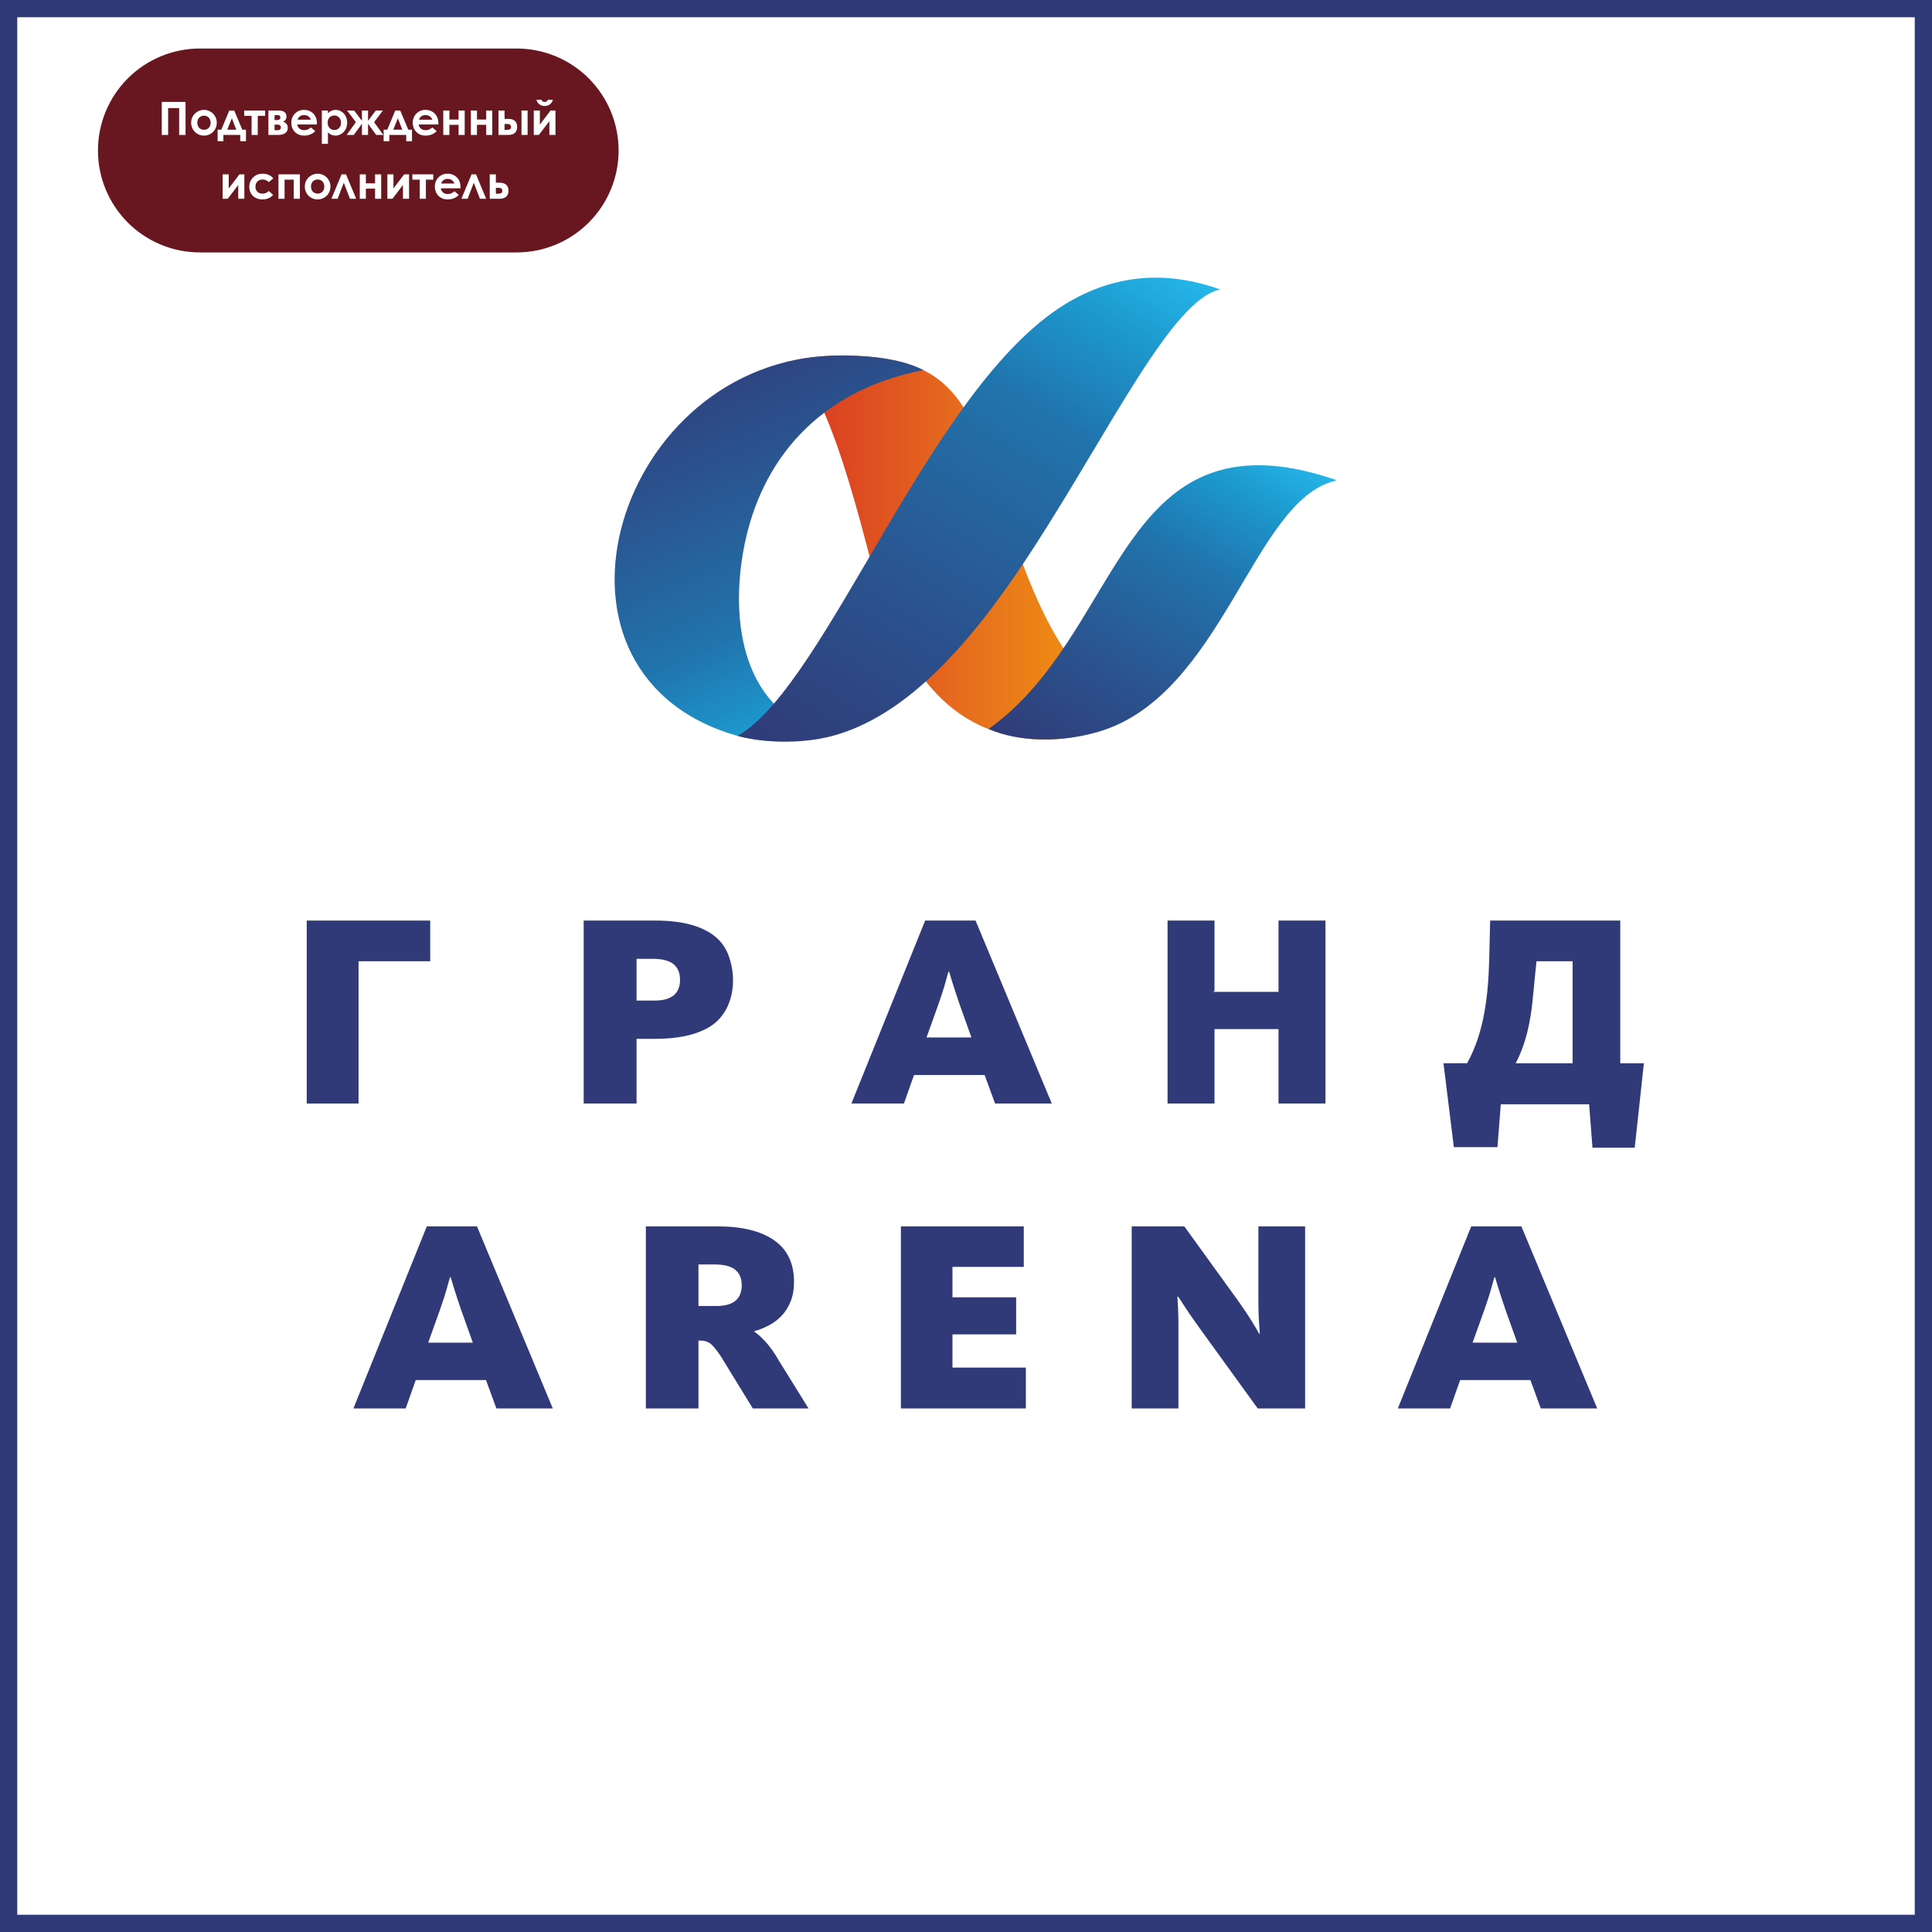<?xml version="1.0" encoding="UTF-8"?> <svg xmlns="http://www.w3.org/2000/svg" xmlns:xlink="http://www.w3.org/1999/xlink" width="1120" zoomAndPan="magnify" viewBox="0 0 840 840" height="1120" preserveAspectRatio="xMidYMid meet" version="1.0"><defs><g></g><clipPath id="627389c164"><path d="M 42.59 21.098 L 269 21.098 L 269 109.75 L 42.59 109.75 Z M 42.59 21.098 " clip-rule="nonzero"></path></clipPath><clipPath id="b1cf96d4f6"><path d="M 86.918 21.098 L 224.633 21.098 C 236.387 21.098 247.664 25.77 255.977 34.082 C 264.289 42.395 268.957 53.668 268.957 65.426 C 268.957 77.18 264.289 88.453 255.977 96.766 C 247.664 105.078 236.387 109.75 224.633 109.75 L 86.918 109.75 C 75.16 109.75 63.887 105.078 55.574 96.766 C 47.262 88.453 42.59 77.18 42.59 65.426 C 42.59 53.668 47.262 42.395 55.574 34.082 C 63.887 25.77 75.16 21.098 86.918 21.098 Z M 86.918 21.098 " clip-rule="nonzero"></path></clipPath><clipPath id="144a7fe231"><path d="M 0.59 0.098 L 227 0.098 L 227 88.75 L 0.59 88.75 Z M 0.59 0.098 " clip-rule="nonzero"></path></clipPath><clipPath id="201f5525bf"><path d="M 44.918 0.098 L 182.633 0.098 C 194.387 0.098 205.664 4.77 213.977 13.082 C 222.289 21.395 226.957 32.668 226.957 44.426 C 226.957 56.18 222.289 67.453 213.977 75.766 C 205.664 84.078 194.387 88.75 182.633 88.75 L 44.918 88.75 C 33.16 88.75 21.887 84.078 13.574 75.766 C 5.262 67.453 0.59 56.18 0.59 44.426 C 0.59 32.668 5.262 21.395 13.574 13.082 C 21.887 4.77 33.16 0.098 44.918 0.098 Z M 44.918 0.098 " clip-rule="nonzero"></path></clipPath><clipPath id="eb5c6a69a7"><rect x="0" width="227" y="0" height="89"></rect></clipPath><clipPath id="755335e14f"><path d="M 341 154 L 499 154 L 499 322 L 341 322 Z M 341 154 " clip-rule="nonzero"></path></clipPath><clipPath id="b5190f7754"><path d="M 341.645 157.527 C 359.742 161.371 376.477 238.051 380.777 251.625 C 389.602 280.094 402.961 304.398 425.727 315.242 C 449.309 326.477 478.203 322.32 498.48 306.414 C 464.32 306.188 446.605 253.656 433.938 213.395 C 421.641 174.09 411.859 158.133 378.332 155.125 C 366.258 154.043 353.34 154.406 341.645 157.527 Z M 341.645 157.527 " clip-rule="evenodd"></path></clipPath><linearGradient x1="9735.179" gradientTransform="matrix(0.04, 0, 0, 0.04, -44.321, 5.477)" y1="5863.89" x2="13691.039" gradientUnits="userSpaceOnUse" y2="5863.89" id="c632416cf6"><stop stop-opacity="1" stop-color="rgb(84.709%, 21.959%, 13.73%)" offset="0"></stop><stop stop-opacity="1" stop-color="rgb(84.755%, 22.134%, 13.71%)" offset="0.008"></stop><stop stop-opacity="1" stop-color="rgb(84.846%, 22.484%, 13.673%)" offset="0.016"></stop><stop stop-opacity="1" stop-color="rgb(84.94%, 22.833%, 13.637%)" offset="0.023"></stop><stop stop-opacity="1" stop-color="rgb(85.031%, 23.184%, 13.6%)" offset="0.031"></stop><stop stop-opacity="1" stop-color="rgb(85.123%, 23.534%, 13.562%)" offset="0.039"></stop><stop stop-opacity="1" stop-color="rgb(85.216%, 23.885%, 13.525%)" offset="0.047"></stop><stop stop-opacity="1" stop-color="rgb(85.307%, 24.234%, 13.489%)" offset="0.055"></stop><stop stop-opacity="1" stop-color="rgb(85.399%, 24.583%, 13.452%)" offset="0.062"></stop><stop stop-opacity="1" stop-color="rgb(85.492%, 24.934%, 13.416%)" offset="0.07"></stop><stop stop-opacity="1" stop-color="rgb(85.583%, 25.284%, 13.377%)" offset="0.078"></stop><stop stop-opacity="1" stop-color="rgb(85.677%, 25.633%, 13.341%)" offset="0.086"></stop><stop stop-opacity="1" stop-color="rgb(85.768%, 25.984%, 13.304%)" offset="0.094"></stop><stop stop-opacity="1" stop-color="rgb(85.86%, 26.334%, 13.268%)" offset="0.102"></stop><stop stop-opacity="1" stop-color="rgb(85.953%, 26.685%, 13.229%)" offset="0.109"></stop><stop stop-opacity="1" stop-color="rgb(86.044%, 27.034%, 13.193%)" offset="0.117"></stop><stop stop-opacity="1" stop-color="rgb(86.136%, 27.383%, 13.156%)" offset="0.125"></stop><stop stop-opacity="1" stop-color="rgb(86.229%, 27.734%, 13.12%)" offset="0.133"></stop><stop stop-opacity="1" stop-color="rgb(86.32%, 28.084%, 13.083%)" offset="0.141"></stop><stop stop-opacity="1" stop-color="rgb(86.412%, 28.433%, 13.045%)" offset="0.148"></stop><stop stop-opacity="1" stop-color="rgb(86.505%, 28.784%, 13.008%)" offset="0.156"></stop><stop stop-opacity="1" stop-color="rgb(86.597%, 29.134%, 12.971%)" offset="0.164"></stop><stop stop-opacity="1" stop-color="rgb(86.688%, 29.485%, 12.935%)" offset="0.172"></stop><stop stop-opacity="1" stop-color="rgb(86.781%, 29.834%, 12.898%)" offset="0.18"></stop><stop stop-opacity="1" stop-color="rgb(86.873%, 30.183%, 12.86%)" offset="0.188"></stop><stop stop-opacity="1" stop-color="rgb(86.964%, 30.534%, 12.823%)" offset="0.195"></stop><stop stop-opacity="1" stop-color="rgb(87.057%, 30.884%, 12.787%)" offset="0.203"></stop><stop stop-opacity="1" stop-color="rgb(87.149%, 31.233%, 12.75%)" offset="0.211"></stop><stop stop-opacity="1" stop-color="rgb(87.241%, 31.584%, 12.712%)" offset="0.219"></stop><stop stop-opacity="1" stop-color="rgb(87.334%, 31.934%, 12.675%)" offset="0.227"></stop><stop stop-opacity="1" stop-color="rgb(87.425%, 32.285%, 12.639%)" offset="0.234"></stop><stop stop-opacity="1" stop-color="rgb(87.517%, 32.634%, 12.602%)" offset="0.242"></stop><stop stop-opacity="1" stop-color="rgb(87.61%, 32.983%, 12.566%)" offset="0.25"></stop><stop stop-opacity="1" stop-color="rgb(87.701%, 33.334%, 12.527%)" offset="0.258"></stop><stop stop-opacity="1" stop-color="rgb(87.793%, 33.684%, 12.491%)" offset="0.266"></stop><stop stop-opacity="1" stop-color="rgb(87.886%, 34.033%, 12.454%)" offset="0.273"></stop><stop stop-opacity="1" stop-color="rgb(87.978%, 34.384%, 12.418%)" offset="0.281"></stop><stop stop-opacity="1" stop-color="rgb(88.071%, 34.734%, 12.379%)" offset="0.289"></stop><stop stop-opacity="1" stop-color="rgb(88.162%, 35.085%, 12.343%)" offset="0.297"></stop><stop stop-opacity="1" stop-color="rgb(88.254%, 35.434%, 12.306%)" offset="0.305"></stop><stop stop-opacity="1" stop-color="rgb(88.347%, 35.783%, 12.27%)" offset="0.312"></stop><stop stop-opacity="1" stop-color="rgb(88.438%, 36.134%, 12.233%)" offset="0.32"></stop><stop stop-opacity="1" stop-color="rgb(88.53%, 36.484%, 12.195%)" offset="0.328"></stop><stop stop-opacity="1" stop-color="rgb(88.623%, 36.833%, 12.158%)" offset="0.336"></stop><stop stop-opacity="1" stop-color="rgb(88.715%, 37.184%, 12.122%)" offset="0.344"></stop><stop stop-opacity="1" stop-color="rgb(88.806%, 37.534%, 12.085%)" offset="0.352"></stop><stop stop-opacity="1" stop-color="rgb(88.899%, 37.885%, 12.047%)" offset="0.359"></stop><stop stop-opacity="1" stop-color="rgb(88.991%, 38.234%, 12.01%)" offset="0.367"></stop><stop stop-opacity="1" stop-color="rgb(89.082%, 38.583%, 11.974%)" offset="0.375"></stop><stop stop-opacity="1" stop-color="rgb(89.175%, 38.934%, 11.937%)" offset="0.383"></stop><stop stop-opacity="1" stop-color="rgb(89.267%, 39.284%, 11.9%)" offset="0.391"></stop><stop stop-opacity="1" stop-color="rgb(89.359%, 39.633%, 11.862%)" offset="0.398"></stop><stop stop-opacity="1" stop-color="rgb(89.452%, 39.984%, 11.826%)" offset="0.406"></stop><stop stop-opacity="1" stop-color="rgb(89.543%, 40.334%, 11.789%)" offset="0.414"></stop><stop stop-opacity="1" stop-color="rgb(89.635%, 40.685%, 11.752%)" offset="0.422"></stop><stop stop-opacity="1" stop-color="rgb(89.728%, 41.034%, 11.714%)" offset="0.43"></stop><stop stop-opacity="1" stop-color="rgb(89.819%, 41.383%, 11.678%)" offset="0.438"></stop><stop stop-opacity="1" stop-color="rgb(89.911%, 41.734%, 11.641%)" offset="0.445"></stop><stop stop-opacity="1" stop-color="rgb(90.004%, 42.084%, 11.604%)" offset="0.453"></stop><stop stop-opacity="1" stop-color="rgb(90.096%, 42.433%, 11.568%)" offset="0.461"></stop><stop stop-opacity="1" stop-color="rgb(90.187%, 42.784%, 11.53%)" offset="0.469"></stop><stop stop-opacity="1" stop-color="rgb(90.28%, 43.134%, 11.493%)" offset="0.477"></stop><stop stop-opacity="1" stop-color="rgb(90.372%, 43.484%, 11.456%)" offset="0.484"></stop><stop stop-opacity="1" stop-color="rgb(90.465%, 43.834%, 11.42%)" offset="0.492"></stop><stop stop-opacity="1" stop-color="rgb(90.556%, 44.182%, 11.375%)" offset="0.5"></stop><stop stop-opacity="1" stop-color="rgb(90.648%, 44.511%, 11.288%)" offset="0.508"></stop><stop stop-opacity="1" stop-color="rgb(90.741%, 44.827%, 11.165%)" offset="0.516"></stop><stop stop-opacity="1" stop-color="rgb(90.834%, 45.143%, 11.041%)" offset="0.523"></stop><stop stop-opacity="1" stop-color="rgb(90.927%, 45.459%, 10.918%)" offset="0.531"></stop><stop stop-opacity="1" stop-color="rgb(91.02%, 45.775%, 10.794%)" offset="0.539"></stop><stop stop-opacity="1" stop-color="rgb(91.112%, 46.091%, 10.67%)" offset="0.547"></stop><stop stop-opacity="1" stop-color="rgb(91.205%, 46.407%, 10.547%)" offset="0.555"></stop><stop stop-opacity="1" stop-color="rgb(91.298%, 46.721%, 10.423%)" offset="0.562"></stop><stop stop-opacity="1" stop-color="rgb(91.391%, 47.037%, 10.298%)" offset="0.57"></stop><stop stop-opacity="1" stop-color="rgb(91.484%, 47.353%, 10.175%)" offset="0.578"></stop><stop stop-opacity="1" stop-color="rgb(91.577%, 47.668%, 10.051%)" offset="0.586"></stop><stop stop-opacity="1" stop-color="rgb(91.669%, 47.984%, 9.927%)" offset="0.594"></stop><stop stop-opacity="1" stop-color="rgb(91.762%, 48.3%, 9.804%)" offset="0.602"></stop><stop stop-opacity="1" stop-color="rgb(91.855%, 48.616%, 9.68%)" offset="0.609"></stop><stop stop-opacity="1" stop-color="rgb(91.948%, 48.932%, 9.557%)" offset="0.617"></stop><stop stop-opacity="1" stop-color="rgb(92.041%, 49.248%, 9.433%)" offset="0.625"></stop><stop stop-opacity="1" stop-color="rgb(92.134%, 49.564%, 9.309%)" offset="0.633"></stop><stop stop-opacity="1" stop-color="rgb(92.226%, 49.879%, 9.186%)" offset="0.641"></stop><stop stop-opacity="1" stop-color="rgb(92.319%, 50.194%, 9.061%)" offset="0.648"></stop><stop stop-opacity="1" stop-color="rgb(92.412%, 50.51%, 8.937%)" offset="0.656"></stop><stop stop-opacity="1" stop-color="rgb(92.505%, 50.825%, 8.813%)" offset="0.664"></stop><stop stop-opacity="1" stop-color="rgb(92.598%, 51.141%, 8.69%)" offset="0.672"></stop><stop stop-opacity="1" stop-color="rgb(92.691%, 51.457%, 8.566%)" offset="0.68"></stop><stop stop-opacity="1" stop-color="rgb(92.783%, 51.773%, 8.443%)" offset="0.688"></stop><stop stop-opacity="1" stop-color="rgb(92.876%, 52.089%, 8.319%)" offset="0.695"></stop><stop stop-opacity="1" stop-color="rgb(92.969%, 52.405%, 8.195%)" offset="0.703"></stop><stop stop-opacity="1" stop-color="rgb(93.062%, 52.721%, 8.072%)" offset="0.711"></stop><stop stop-opacity="1" stop-color="rgb(93.155%, 53.036%, 7.947%)" offset="0.719"></stop><stop stop-opacity="1" stop-color="rgb(93.248%, 53.351%, 7.823%)" offset="0.727"></stop><stop stop-opacity="1" stop-color="rgb(93.34%, 53.667%, 7.7%)" offset="0.734"></stop><stop stop-opacity="1" stop-color="rgb(93.433%, 53.983%, 7.576%)" offset="0.742"></stop><stop stop-opacity="1" stop-color="rgb(93.526%, 54.298%, 7.452%)" offset="0.75"></stop><stop stop-opacity="1" stop-color="rgb(93.619%, 54.614%, 7.329%)" offset="0.758"></stop><stop stop-opacity="1" stop-color="rgb(93.712%, 54.93%, 7.205%)" offset="0.766"></stop><stop stop-opacity="1" stop-color="rgb(93.805%, 55.246%, 7.082%)" offset="0.773"></stop><stop stop-opacity="1" stop-color="rgb(93.896%, 55.562%, 6.958%)" offset="0.781"></stop><stop stop-opacity="1" stop-color="rgb(93.99%, 55.878%, 6.833%)" offset="0.789"></stop><stop stop-opacity="1" stop-color="rgb(94.083%, 56.194%, 6.709%)" offset="0.797"></stop><stop stop-opacity="1" stop-color="rgb(94.176%, 56.509%, 6.586%)" offset="0.805"></stop><stop stop-opacity="1" stop-color="rgb(94.269%, 56.824%, 6.462%)" offset="0.812"></stop><stop stop-opacity="1" stop-color="rgb(94.36%, 57.14%, 6.339%)" offset="0.82"></stop><stop stop-opacity="1" stop-color="rgb(94.453%, 57.455%, 6.215%)" offset="0.828"></stop><stop stop-opacity="1" stop-color="rgb(94.547%, 57.771%, 6.091%)" offset="0.836"></stop><stop stop-opacity="1" stop-color="rgb(94.64%, 58.087%, 5.968%)" offset="0.844"></stop><stop stop-opacity="1" stop-color="rgb(94.733%, 58.403%, 5.844%)" offset="0.852"></stop><stop stop-opacity="1" stop-color="rgb(94.826%, 58.719%, 5.721%)" offset="0.859"></stop><stop stop-opacity="1" stop-color="rgb(94.917%, 59.035%, 5.595%)" offset="0.867"></stop><stop stop-opacity="1" stop-color="rgb(95.01%, 59.351%, 5.472%)" offset="0.875"></stop><stop stop-opacity="1" stop-color="rgb(95.103%, 59.666%, 5.348%)" offset="0.883"></stop><stop stop-opacity="1" stop-color="rgb(95.197%, 59.982%, 5.225%)" offset="0.891"></stop><stop stop-opacity="1" stop-color="rgb(95.29%, 60.297%, 5.101%)" offset="0.898"></stop><stop stop-opacity="1" stop-color="rgb(95.383%, 60.612%, 4.977%)" offset="0.906"></stop><stop stop-opacity="1" stop-color="rgb(95.474%, 60.928%, 4.854%)" offset="0.914"></stop><stop stop-opacity="1" stop-color="rgb(95.567%, 61.244%, 4.73%)" offset="0.922"></stop><stop stop-opacity="1" stop-color="rgb(95.66%, 61.56%, 4.607%)" offset="0.93"></stop><stop stop-opacity="1" stop-color="rgb(95.753%, 61.876%, 4.482%)" offset="0.938"></stop><stop stop-opacity="1" stop-color="rgb(95.847%, 62.192%, 4.358%)" offset="0.945"></stop><stop stop-opacity="1" stop-color="rgb(95.94%, 62.508%, 4.234%)" offset="0.953"></stop><stop stop-opacity="1" stop-color="rgb(96.031%, 62.823%, 4.111%)" offset="0.961"></stop><stop stop-opacity="1" stop-color="rgb(96.124%, 63.139%, 3.987%)" offset="0.969"></stop><stop stop-opacity="1" stop-color="rgb(96.217%, 63.454%, 3.864%)" offset="0.977"></stop><stop stop-opacity="1" stop-color="rgb(96.31%, 63.77%, 3.74%)" offset="0.984"></stop><stop stop-opacity="1" stop-color="rgb(96.413%, 64.119%, 3.604%)" offset="1"></stop></linearGradient><clipPath id="ee9636d645"><path d="M 267 154 L 402 154 L 402 323 L 267 323 Z M 267 154 " clip-rule="nonzero"></path></clipPath><clipPath id="8e7b897f04"><path d="M 317.793 319.094 C 332.039 323.605 346.547 323.004 360.961 319.527 C 322.461 310.617 317.215 269.727 323.578 237.453 C 330.848 200.594 355.293 169.984 401.363 160.918 L 401.383 160.879 C 390.738 155.402 374.82 154.328 362.715 154.613 C 268.383 156.828 227.125 290.367 317.793 319.094 Z M 317.793 319.094 " clip-rule="evenodd"></path></clipPath><linearGradient x1="8335.4" gradientTransform="matrix(0.04, 0, 0, 0.04, -44.321, 5.477)" y1="3102.197" x2="10613.955" gradientUnits="userSpaceOnUse" y2="8300.208" id="3ffe95a98d"><stop stop-opacity="1" stop-color="rgb(18.819%, 22.749%, 47.06%)" offset="0"></stop><stop stop-opacity="1" stop-color="rgb(18.819%, 22.749%, 47.06%)" offset="0.062"></stop><stop stop-opacity="1" stop-color="rgb(18.796%, 22.852%, 47.15%)" offset="0.078"></stop><stop stop-opacity="1" stop-color="rgb(18.741%, 23.099%, 47.369%)" offset="0.086"></stop><stop stop-opacity="1" stop-color="rgb(18.677%, 23.389%, 47.627%)" offset="0.094"></stop><stop stop-opacity="1" stop-color="rgb(18.613%, 23.679%, 47.885%)" offset="0.102"></stop><stop stop-opacity="1" stop-color="rgb(18.549%, 23.969%, 48.143%)" offset="0.109"></stop><stop stop-opacity="1" stop-color="rgb(18.484%, 24.257%, 48.401%)" offset="0.117"></stop><stop stop-opacity="1" stop-color="rgb(18.42%, 24.547%, 48.657%)" offset="0.125"></stop><stop stop-opacity="1" stop-color="rgb(18.355%, 24.837%, 48.915%)" offset="0.133"></stop><stop stop-opacity="1" stop-color="rgb(18.291%, 25.127%, 49.173%)" offset="0.141"></stop><stop stop-opacity="1" stop-color="rgb(18.227%, 25.417%, 49.431%)" offset="0.148"></stop><stop stop-opacity="1" stop-color="rgb(18.163%, 25.705%, 49.689%)" offset="0.156"></stop><stop stop-opacity="1" stop-color="rgb(18.098%, 25.995%, 49.945%)" offset="0.164"></stop><stop stop-opacity="1" stop-color="rgb(18.034%, 26.285%, 50.203%)" offset="0.172"></stop><stop stop-opacity="1" stop-color="rgb(17.969%, 26.575%, 50.461%)" offset="0.18"></stop><stop stop-opacity="1" stop-color="rgb(17.905%, 26.863%, 50.719%)" offset="0.188"></stop><stop stop-opacity="1" stop-color="rgb(17.841%, 27.153%, 50.977%)" offset="0.195"></stop><stop stop-opacity="1" stop-color="rgb(17.776%, 27.443%, 51.233%)" offset="0.203"></stop><stop stop-opacity="1" stop-color="rgb(17.712%, 27.733%, 51.491%)" offset="0.211"></stop><stop stop-opacity="1" stop-color="rgb(17.648%, 28.023%, 51.749%)" offset="0.219"></stop><stop stop-opacity="1" stop-color="rgb(17.584%, 28.311%, 52.007%)" offset="0.227"></stop><stop stop-opacity="1" stop-color="rgb(17.519%, 28.601%, 52.264%)" offset="0.234"></stop><stop stop-opacity="1" stop-color="rgb(17.455%, 28.891%, 52.521%)" offset="0.242"></stop><stop stop-opacity="1" stop-color="rgb(17.39%, 29.181%, 52.779%)" offset="0.25"></stop><stop stop-opacity="1" stop-color="rgb(17.326%, 29.471%, 53.036%)" offset="0.258"></stop><stop stop-opacity="1" stop-color="rgb(17.262%, 29.759%, 53.294%)" offset="0.266"></stop><stop stop-opacity="1" stop-color="rgb(17.198%, 30.049%, 53.552%)" offset="0.273"></stop><stop stop-opacity="1" stop-color="rgb(17.133%, 30.339%, 53.809%)" offset="0.281"></stop><stop stop-opacity="1" stop-color="rgb(17.068%, 30.629%, 54.066%)" offset="0.289"></stop><stop stop-opacity="1" stop-color="rgb(17.004%, 30.919%, 54.324%)" offset="0.297"></stop><stop stop-opacity="1" stop-color="rgb(16.94%, 31.207%, 54.582%)" offset="0.305"></stop><stop stop-opacity="1" stop-color="rgb(16.876%, 31.497%, 54.84%)" offset="0.311"></stop><stop stop-opacity="1" stop-color="rgb(16.844%, 31.642%, 54.968%)" offset="0.312"></stop><stop stop-opacity="1" stop-color="rgb(16.812%, 31.787%, 55.096%)" offset="0.32"></stop><stop stop-opacity="1" stop-color="rgb(16.748%, 32.077%, 55.354%)" offset="0.328"></stop><stop stop-opacity="1" stop-color="rgb(16.682%, 32.365%, 55.612%)" offset="0.336"></stop><stop stop-opacity="1" stop-color="rgb(16.618%, 32.655%, 55.87%)" offset="0.344"></stop><stop stop-opacity="1" stop-color="rgb(16.554%, 32.945%, 56.128%)" offset="0.352"></stop><stop stop-opacity="1" stop-color="rgb(16.487%, 33.238%, 56.389%)" offset="0.359"></stop><stop stop-opacity="1" stop-color="rgb(16.403%, 33.554%, 56.679%)" offset="0.367"></stop><stop stop-opacity="1" stop-color="rgb(16.307%, 33.887%, 56.99%)" offset="0.375"></stop><stop stop-opacity="1" stop-color="rgb(16.211%, 34.219%, 57.301%)" offset="0.383"></stop><stop stop-opacity="1" stop-color="rgb(16.113%, 34.552%, 57.613%)" offset="0.391"></stop><stop stop-opacity="1" stop-color="rgb(16.017%, 34.885%, 57.924%)" offset="0.398"></stop><stop stop-opacity="1" stop-color="rgb(15.921%, 35.217%, 58.235%)" offset="0.406"></stop><stop stop-opacity="1" stop-color="rgb(15.823%, 35.551%, 58.546%)" offset="0.414"></stop><stop stop-opacity="1" stop-color="rgb(15.727%, 35.884%, 58.858%)" offset="0.422"></stop><stop stop-opacity="1" stop-color="rgb(15.631%, 36.217%, 59.169%)" offset="0.43"></stop><stop stop-opacity="1" stop-color="rgb(15.533%, 36.549%, 59.48%)" offset="0.438"></stop><stop stop-opacity="1" stop-color="rgb(15.437%, 36.882%, 59.792%)" offset="0.445"></stop><stop stop-opacity="1" stop-color="rgb(15.341%, 37.215%, 60.103%)" offset="0.453"></stop><stop stop-opacity="1" stop-color="rgb(15.244%, 37.547%, 60.414%)" offset="0.461"></stop><stop stop-opacity="1" stop-color="rgb(15.147%, 37.881%, 60.725%)" offset="0.469"></stop><stop stop-opacity="1" stop-color="rgb(15.051%, 38.214%, 61.037%)" offset="0.477"></stop><stop stop-opacity="1" stop-color="rgb(14.954%, 38.547%, 61.348%)" offset="0.484"></stop><stop stop-opacity="1" stop-color="rgb(14.857%, 38.879%, 61.659%)" offset="0.492"></stop><stop stop-opacity="1" stop-color="rgb(14.761%, 39.212%, 61.971%)" offset="0.5"></stop><stop stop-opacity="1" stop-color="rgb(14.664%, 39.545%, 62.282%)" offset="0.508"></stop><stop stop-opacity="1" stop-color="rgb(14.568%, 39.877%, 62.593%)" offset="0.516"></stop><stop stop-opacity="1" stop-color="rgb(14.471%, 40.211%, 62.904%)" offset="0.523"></stop><stop stop-opacity="1" stop-color="rgb(14.374%, 40.544%, 63.216%)" offset="0.531"></stop><stop stop-opacity="1" stop-color="rgb(14.278%, 40.877%, 63.527%)" offset="0.539"></stop><stop stop-opacity="1" stop-color="rgb(14.182%, 41.209%, 63.837%)" offset="0.547"></stop><stop stop-opacity="1" stop-color="rgb(14.084%, 41.542%, 64.148%)" offset="0.555"></stop><stop stop-opacity="1" stop-color="rgb(13.988%, 41.875%, 64.459%)" offset="0.562"></stop><stop stop-opacity="1" stop-color="rgb(13.892%, 42.207%, 64.771%)" offset="0.57"></stop><stop stop-opacity="1" stop-color="rgb(13.794%, 42.54%, 65.082%)" offset="0.578"></stop><stop stop-opacity="1" stop-color="rgb(13.698%, 42.874%, 65.393%)" offset="0.586"></stop><stop stop-opacity="1" stop-color="rgb(13.602%, 43.207%, 65.704%)" offset="0.594"></stop><stop stop-opacity="1" stop-color="rgb(13.504%, 43.539%, 66.016%)" offset="0.602"></stop><stop stop-opacity="1" stop-color="rgb(13.408%, 43.872%, 66.327%)" offset="0.609"></stop><stop stop-opacity="1" stop-color="rgb(13.312%, 44.205%, 66.638%)" offset="0.617"></stop><stop stop-opacity="1" stop-color="rgb(13.216%, 44.537%, 66.949%)" offset="0.625"></stop><stop stop-opacity="1" stop-color="rgb(13.118%, 44.87%, 67.261%)" offset="0.633"></stop><stop stop-opacity="1" stop-color="rgb(13.022%, 45.204%, 67.572%)" offset="0.641"></stop><stop stop-opacity="1" stop-color="rgb(12.929%, 45.624%, 67.955%)" offset="0.645"></stop><stop stop-opacity="1" stop-color="rgb(12.883%, 45.879%, 68.184%)" offset="0.648"></stop><stop stop-opacity="1" stop-color="rgb(12.84%, 46.182%, 68.452%)" offset="0.652"></stop><stop stop-opacity="1" stop-color="rgb(12.798%, 46.486%, 68.721%)" offset="0.656"></stop><stop stop-opacity="1" stop-color="rgb(12.753%, 46.788%, 68.99%)" offset="0.66"></stop><stop stop-opacity="1" stop-color="rgb(12.711%, 47.092%, 69.258%)" offset="0.664"></stop><stop stop-opacity="1" stop-color="rgb(12.666%, 47.395%, 69.527%)" offset="0.668"></stop><stop stop-opacity="1" stop-color="rgb(12.624%, 47.699%, 69.797%)" offset="0.672"></stop><stop stop-opacity="1" stop-color="rgb(12.579%, 48.003%, 70.065%)" offset="0.676"></stop><stop stop-opacity="1" stop-color="rgb(12.537%, 48.306%, 70.334%)" offset="0.68"></stop><stop stop-opacity="1" stop-color="rgb(12.494%, 48.608%, 70.602%)" offset="0.684"></stop><stop stop-opacity="1" stop-color="rgb(12.451%, 48.912%, 70.871%)" offset="0.688"></stop><stop stop-opacity="1" stop-color="rgb(12.407%, 49.216%, 71.14%)" offset="0.691"></stop><stop stop-opacity="1" stop-color="rgb(12.364%, 49.519%, 71.408%)" offset="0.695"></stop><stop stop-opacity="1" stop-color="rgb(12.32%, 49.823%, 71.677%)" offset="0.699"></stop><stop stop-opacity="1" stop-color="rgb(12.277%, 50.127%, 71.945%)" offset="0.703"></stop><stop stop-opacity="1" stop-color="rgb(12.233%, 50.429%, 72.214%)" offset="0.707"></stop><stop stop-opacity="1" stop-color="rgb(12.19%, 50.732%, 72.484%)" offset="0.711"></stop><stop stop-opacity="1" stop-color="rgb(12.148%, 51.036%, 72.752%)" offset="0.715"></stop><stop stop-opacity="1" stop-color="rgb(12.105%, 51.34%, 73.021%)" offset="0.719"></stop><stop stop-opacity="1" stop-color="rgb(12.061%, 51.643%, 73.289%)" offset="0.723"></stop><stop stop-opacity="1" stop-color="rgb(12.018%, 51.947%, 73.558%)" offset="0.727"></stop><stop stop-opacity="1" stop-color="rgb(11.974%, 52.249%, 73.827%)" offset="0.73"></stop><stop stop-opacity="1" stop-color="rgb(11.931%, 52.553%, 74.095%)" offset="0.734"></stop><stop stop-opacity="1" stop-color="rgb(11.887%, 52.856%, 74.364%)" offset="0.738"></stop><stop stop-opacity="1" stop-color="rgb(11.844%, 53.16%, 74.632%)" offset="0.742"></stop><stop stop-opacity="1" stop-color="rgb(11.8%, 53.464%, 74.901%)" offset="0.746"></stop><stop stop-opacity="1" stop-color="rgb(11.757%, 53.767%, 75.171%)" offset="0.75"></stop><stop stop-opacity="1" stop-color="rgb(11.714%, 54.07%, 75.439%)" offset="0.754"></stop><stop stop-opacity="1" stop-color="rgb(11.671%, 54.373%, 75.708%)" offset="0.758"></stop><stop stop-opacity="1" stop-color="rgb(11.627%, 54.677%, 75.977%)" offset="0.762"></stop><stop stop-opacity="1" stop-color="rgb(11.584%, 54.98%, 76.245%)" offset="0.766"></stop><stop stop-opacity="1" stop-color="rgb(11.54%, 55.284%, 76.514%)" offset="0.77"></stop><stop stop-opacity="1" stop-color="rgb(11.497%, 55.588%, 76.782%)" offset="0.773"></stop><stop stop-opacity="1" stop-color="rgb(11.453%, 55.89%, 77.051%)" offset="0.777"></stop><stop stop-opacity="1" stop-color="rgb(11.411%, 56.194%, 77.319%)" offset="0.781"></stop><stop stop-opacity="1" stop-color="rgb(11.368%, 56.497%, 77.588%)" offset="0.785"></stop><stop stop-opacity="1" stop-color="rgb(11.325%, 56.801%, 77.858%)" offset="0.789"></stop><stop stop-opacity="1" stop-color="rgb(11.281%, 57.104%, 78.127%)" offset="0.793"></stop><stop stop-opacity="1" stop-color="rgb(11.238%, 57.408%, 78.395%)" offset="0.797"></stop><stop stop-opacity="1" stop-color="rgb(11.194%, 57.71%, 78.664%)" offset="0.801"></stop><stop stop-opacity="1" stop-color="rgb(11.151%, 58.014%, 78.932%)" offset="0.805"></stop><stop stop-opacity="1" stop-color="rgb(11.107%, 58.318%, 79.201%)" offset="0.809"></stop><stop stop-opacity="1" stop-color="rgb(11.064%, 58.621%, 79.469%)" offset="0.812"></stop><stop stop-opacity="1" stop-color="rgb(11.023%, 58.925%, 79.738%)" offset="0.816"></stop><stop stop-opacity="1" stop-color="rgb(10.982%, 59.229%, 80.008%)" offset="0.82"></stop><stop stop-opacity="1" stop-color="rgb(11.07%, 59.555%, 80.318%)" offset="0.824"></stop><stop stop-opacity="1" stop-color="rgb(11.159%, 59.883%, 80.627%)" offset="0.828"></stop><stop stop-opacity="1" stop-color="rgb(11.247%, 60.211%, 80.937%)" offset="0.832"></stop><stop stop-opacity="1" stop-color="rgb(11.336%, 60.539%, 81.247%)" offset="0.836"></stop><stop stop-opacity="1" stop-color="rgb(11.424%, 60.866%, 81.557%)" offset="0.84"></stop><stop stop-opacity="1" stop-color="rgb(11.513%, 61.194%, 81.868%)" offset="0.844"></stop><stop stop-opacity="1" stop-color="rgb(11.601%, 61.52%, 82.178%)" offset="0.848"></stop><stop stop-opacity="1" stop-color="rgb(11.69%, 61.848%, 82.487%)" offset="0.852"></stop><stop stop-opacity="1" stop-color="rgb(11.778%, 62.175%, 82.797%)" offset="0.855"></stop><stop stop-opacity="1" stop-color="rgb(11.867%, 62.503%, 83.107%)" offset="0.859"></stop><stop stop-opacity="1" stop-color="rgb(11.955%, 62.83%, 83.417%)" offset="0.863"></stop><stop stop-opacity="1" stop-color="rgb(12.044%, 63.158%, 83.727%)" offset="0.867"></stop><stop stop-opacity="1" stop-color="rgb(12.132%, 63.486%, 84.036%)" offset="0.871"></stop><stop stop-opacity="1" stop-color="rgb(12.221%, 63.814%, 84.346%)" offset="0.875"></stop><stop stop-opacity="1" stop-color="rgb(12.309%, 64.14%, 84.656%)" offset="0.879"></stop><stop stop-opacity="1" stop-color="rgb(12.398%, 64.468%, 84.966%)" offset="0.883"></stop><stop stop-opacity="1" stop-color="rgb(12.486%, 64.795%, 85.275%)" offset="0.887"></stop><stop stop-opacity="1" stop-color="rgb(12.575%, 65.123%, 85.585%)" offset="0.891"></stop><stop stop-opacity="1" stop-color="rgb(12.663%, 65.45%, 85.895%)" offset="0.895"></stop><stop stop-opacity="1" stop-color="rgb(12.752%, 65.778%, 86.205%)" offset="0.898"></stop><stop stop-opacity="1" stop-color="rgb(12.839%, 66.104%, 86.514%)" offset="0.902"></stop><stop stop-opacity="1" stop-color="rgb(12.927%, 66.432%, 86.826%)" offset="0.906"></stop><stop stop-opacity="1" stop-color="rgb(13.016%, 66.76%, 87.135%)" offset="0.91"></stop><stop stop-opacity="1" stop-color="rgb(13.104%, 67.088%, 87.445%)" offset="0.914"></stop><stop stop-opacity="1" stop-color="rgb(13.193%, 67.415%, 87.755%)" offset="0.918"></stop><stop stop-opacity="1" stop-color="rgb(13.281%, 67.743%, 88.065%)" offset="0.922"></stop><stop stop-opacity="1" stop-color="rgb(13.37%, 68.069%, 88.374%)" offset="0.926"></stop><stop stop-opacity="1" stop-color="rgb(13.458%, 68.398%, 88.684%)" offset="0.93"></stop><stop stop-opacity="1" stop-color="rgb(13.547%, 68.724%, 88.994%)" offset="0.934"></stop><stop stop-opacity="1" stop-color="rgb(13.635%, 69.052%, 89.304%)" offset="0.938"></stop><stop stop-opacity="1" stop-color="rgb(13.724%, 69.379%, 89.613%)" offset="0.941"></stop><stop stop-opacity="1" stop-color="rgb(13.812%, 69.707%, 89.923%)" offset="0.945"></stop><stop stop-opacity="1" stop-color="rgb(13.901%, 70.035%, 90.233%)" offset="0.949"></stop><stop stop-opacity="1" stop-color="rgb(13.989%, 70.363%, 90.543%)" offset="0.953"></stop><stop stop-opacity="1" stop-color="rgb(14.078%, 70.689%, 90.852%)" offset="0.957"></stop><stop stop-opacity="1" stop-color="rgb(14.166%, 71.017%, 91.162%)" offset="0.961"></stop><stop stop-opacity="1" stop-color="rgb(14.255%, 71.344%, 91.472%)" offset="0.965"></stop><stop stop-opacity="1" stop-color="rgb(14.343%, 71.672%, 91.783%)" offset="0.969"></stop><stop stop-opacity="1" stop-color="rgb(14.432%, 71.999%, 92.093%)" offset="0.973"></stop><stop stop-opacity="1" stop-color="rgb(14.52%, 72.327%, 92.403%)" offset="0.977"></stop><stop stop-opacity="1" stop-color="rgb(14.609%, 72.653%, 92.712%)" offset="0.98"></stop><stop stop-opacity="1" stop-color="rgb(14.697%, 72.981%, 93.022%)" offset="0.984"></stop><stop stop-opacity="1" stop-color="rgb(14.786%, 73.309%, 93.332%)" offset="0.988"></stop><stop stop-opacity="1" stop-color="rgb(14.874%, 73.637%, 93.642%)" offset="0.992"></stop><stop stop-opacity="1" stop-color="rgb(14.886%, 73.683%, 93.684%)" offset="1"></stop></linearGradient><clipPath id="c6ca8b28b0"><path d="M 429 202 L 581 202 L 581 322 L 429 322 Z M 429 202 " clip-rule="nonzero"></path></clipPath><clipPath id="fa2347c3f0"><path d="M 429.832 316.934 C 442.727 322.656 461.375 322.926 477.582 318.168 C 531.488 302.359 544.738 217.625 580.383 209.09 C 580.652 209.023 580.793 208.781 580.867 208.66 C 568.699 204.559 555.938 201.641 543 202.41 C 485.34 205.836 480.07 281.168 429.832 316.934 Z M 429.832 316.934 " clip-rule="evenodd"></path></clipPath><linearGradient x1="12665.56" gradientTransform="matrix(0.04, 0, 0, 0.04, -44.321, 5.477)" y1="8437.747" x2="15055.947" gradientUnits="userSpaceOnUse" y2="4513.787" id="d341c5ac1f"><stop stop-opacity="1" stop-color="rgb(18.819%, 22.749%, 47.06%)" offset="0"></stop><stop stop-opacity="1" stop-color="rgb(18.785%, 22.903%, 47.195%)" offset="0.016"></stop><stop stop-opacity="1" stop-color="rgb(18.721%, 23.192%, 47.452%)" offset="0.023"></stop><stop stop-opacity="1" stop-color="rgb(18.66%, 23.46%, 47.691%)" offset="0.031"></stop><stop stop-opacity="1" stop-color="rgb(18.6%, 23.73%, 47.931%)" offset="0.039"></stop><stop stop-opacity="1" stop-color="rgb(18.541%, 23.999%, 48.17%)" offset="0.047"></stop><stop stop-opacity="1" stop-color="rgb(18.481%, 24.269%, 48.41%)" offset="0.055"></stop><stop stop-opacity="1" stop-color="rgb(18.422%, 24.538%, 48.65%)" offset="0.062"></stop><stop stop-opacity="1" stop-color="rgb(18.361%, 24.806%, 48.889%)" offset="0.07"></stop><stop stop-opacity="1" stop-color="rgb(18.301%, 25.076%, 49.129%)" offset="0.078"></stop><stop stop-opacity="1" stop-color="rgb(18.242%, 25.345%, 49.368%)" offset="0.086"></stop><stop stop-opacity="1" stop-color="rgb(18.182%, 25.615%, 49.608%)" offset="0.094"></stop><stop stop-opacity="1" stop-color="rgb(18.123%, 25.883%, 49.846%)" offset="0.102"></stop><stop stop-opacity="1" stop-color="rgb(18.062%, 26.152%, 50.085%)" offset="0.109"></stop><stop stop-opacity="1" stop-color="rgb(18.002%, 26.422%, 50.325%)" offset="0.117"></stop><stop stop-opacity="1" stop-color="rgb(17.943%, 26.691%, 50.565%)" offset="0.125"></stop><stop stop-opacity="1" stop-color="rgb(17.883%, 26.961%, 50.804%)" offset="0.133"></stop><stop stop-opacity="1" stop-color="rgb(17.824%, 27.229%, 51.044%)" offset="0.141"></stop><stop stop-opacity="1" stop-color="rgb(17.764%, 27.499%, 51.283%)" offset="0.148"></stop><stop stop-opacity="1" stop-color="rgb(17.703%, 27.768%, 51.523%)" offset="0.156"></stop><stop stop-opacity="1" stop-color="rgb(17.644%, 28.036%, 51.762%)" offset="0.164"></stop><stop stop-opacity="1" stop-color="rgb(17.584%, 28.307%, 52.002%)" offset="0.172"></stop><stop stop-opacity="1" stop-color="rgb(17.525%, 28.575%, 52.24%)" offset="0.18"></stop><stop stop-opacity="1" stop-color="rgb(17.465%, 28.845%, 52.48%)" offset="0.188"></stop><stop stop-opacity="1" stop-color="rgb(17.404%, 29.114%, 52.719%)" offset="0.195"></stop><stop stop-opacity="1" stop-color="rgb(17.345%, 29.382%, 52.959%)" offset="0.203"></stop><stop stop-opacity="1" stop-color="rgb(17.285%, 29.652%, 53.198%)" offset="0.211"></stop><stop stop-opacity="1" stop-color="rgb(17.226%, 29.921%, 53.438%)" offset="0.219"></stop><stop stop-opacity="1" stop-color="rgb(17.166%, 30.191%, 53.677%)" offset="0.227"></stop><stop stop-opacity="1" stop-color="rgb(17.107%, 30.46%, 53.917%)" offset="0.234"></stop><stop stop-opacity="1" stop-color="rgb(17.046%, 30.728%, 54.156%)" offset="0.242"></stop><stop stop-opacity="1" stop-color="rgb(16.986%, 30.998%, 54.396%)" offset="0.25"></stop><stop stop-opacity="1" stop-color="rgb(16.927%, 31.267%, 54.636%)" offset="0.258"></stop><stop stop-opacity="1" stop-color="rgb(16.867%, 31.537%, 54.874%)" offset="0.266"></stop><stop stop-opacity="1" stop-color="rgb(16.808%, 31.805%, 55.113%)" offset="0.273"></stop><stop stop-opacity="1" stop-color="rgb(16.747%, 32.075%, 55.353%)" offset="0.281"></stop><stop stop-opacity="1" stop-color="rgb(16.687%, 32.344%, 55.592%)" offset="0.289"></stop><stop stop-opacity="1" stop-color="rgb(16.628%, 32.613%, 55.832%)" offset="0.297"></stop><stop stop-opacity="1" stop-color="rgb(16.568%, 32.883%, 56.071%)" offset="0.305"></stop><stop stop-opacity="1" stop-color="rgb(16.508%, 33.151%, 56.311%)" offset="0.312"></stop><stop stop-opacity="1" stop-color="rgb(16.437%, 33.438%, 56.572%)" offset="0.32"></stop><stop stop-opacity="1" stop-color="rgb(16.348%, 33.743%, 56.857%)" offset="0.328"></stop><stop stop-opacity="1" stop-color="rgb(16.258%, 34.053%, 57.146%)" offset="0.336"></stop><stop stop-opacity="1" stop-color="rgb(16.168%, 34.363%, 57.436%)" offset="0.344"></stop><stop stop-opacity="1" stop-color="rgb(16.078%, 34.671%, 57.724%)" offset="0.352"></stop><stop stop-opacity="1" stop-color="rgb(15.988%, 34.981%, 58.014%)" offset="0.359"></stop><stop stop-opacity="1" stop-color="rgb(15.9%, 35.291%, 58.304%)" offset="0.367"></stop><stop stop-opacity="1" stop-color="rgb(15.81%, 35.6%, 58.592%)" offset="0.375"></stop><stop stop-opacity="1" stop-color="rgb(15.72%, 35.909%, 58.882%)" offset="0.383"></stop><stop stop-opacity="1" stop-color="rgb(15.63%, 36.218%, 59.171%)" offset="0.391"></stop><stop stop-opacity="1" stop-color="rgb(15.54%, 36.528%, 59.46%)" offset="0.398"></stop><stop stop-opacity="1" stop-color="rgb(15.45%, 36.838%, 59.75%)" offset="0.406"></stop><stop stop-opacity="1" stop-color="rgb(15.359%, 37.148%, 60.039%)" offset="0.414"></stop><stop stop-opacity="1" stop-color="rgb(15.271%, 37.456%, 60.329%)" offset="0.422"></stop><stop stop-opacity="1" stop-color="rgb(15.181%, 37.766%, 60.617%)" offset="0.43"></stop><stop stop-opacity="1" stop-color="rgb(15.091%, 38.075%, 60.907%)" offset="0.431"></stop><stop stop-opacity="1" stop-color="rgb(15.047%, 38.231%, 61.052%)" offset="0.438"></stop><stop stop-opacity="1" stop-color="rgb(15.001%, 38.385%, 61.197%)" offset="0.445"></stop><stop stop-opacity="1" stop-color="rgb(14.911%, 38.693%, 61.485%)" offset="0.453"></stop><stop stop-opacity="1" stop-color="rgb(14.821%, 39.003%, 61.775%)" offset="0.461"></stop><stop stop-opacity="1" stop-color="rgb(14.731%, 39.313%, 62.064%)" offset="0.469"></stop><stop stop-opacity="1" stop-color="rgb(14.642%, 39.622%, 62.354%)" offset="0.477"></stop><stop stop-opacity="1" stop-color="rgb(14.552%, 39.931%, 62.642%)" offset="0.484"></stop><stop stop-opacity="1" stop-color="rgb(14.462%, 40.24%, 62.932%)" offset="0.492"></stop><stop stop-opacity="1" stop-color="rgb(14.372%, 40.55%, 63.222%)" offset="0.5"></stop><stop stop-opacity="1" stop-color="rgb(14.282%, 40.86%, 63.51%)" offset="0.508"></stop><stop stop-opacity="1" stop-color="rgb(14.192%, 41.168%, 63.8%)" offset="0.516"></stop><stop stop-opacity="1" stop-color="rgb(14.102%, 41.478%, 64.088%)" offset="0.523"></stop><stop stop-opacity="1" stop-color="rgb(14.014%, 41.788%, 64.378%)" offset="0.531"></stop><stop stop-opacity="1" stop-color="rgb(13.924%, 42.097%, 64.668%)" offset="0.539"></stop><stop stop-opacity="1" stop-color="rgb(13.834%, 42.406%, 64.957%)" offset="0.547"></stop><stop stop-opacity="1" stop-color="rgb(13.744%, 42.715%, 65.247%)" offset="0.555"></stop><stop stop-opacity="1" stop-color="rgb(13.654%, 43.025%, 65.535%)" offset="0.562"></stop><stop stop-opacity="1" stop-color="rgb(13.564%, 43.335%, 65.825%)" offset="0.569"></stop><stop stop-opacity="1" stop-color="rgb(13.519%, 43.489%, 65.97%)" offset="0.57"></stop><stop stop-opacity="1" stop-color="rgb(13.474%, 43.643%, 66.113%)" offset="0.578"></stop><stop stop-opacity="1" stop-color="rgb(13.385%, 43.953%, 66.403%)" offset="0.586"></stop><stop stop-opacity="1" stop-color="rgb(13.295%, 44.263%, 66.693%)" offset="0.594"></stop><stop stop-opacity="1" stop-color="rgb(13.205%, 44.572%, 66.982%)" offset="0.602"></stop><stop stop-opacity="1" stop-color="rgb(13.115%, 44.882%, 67.271%)" offset="0.609"></stop><stop stop-opacity="1" stop-color="rgb(13.025%, 45.19%, 67.56%)" offset="0.617"></stop><stop stop-opacity="1" stop-color="rgb(12.938%, 45.569%, 67.906%)" offset="0.621"></stop><stop stop-opacity="1" stop-color="rgb(12.897%, 45.792%, 68.108%)" offset="0.625"></stop><stop stop-opacity="1" stop-color="rgb(12.856%, 46.074%, 68.356%)" offset="0.629"></stop><stop stop-opacity="1" stop-color="rgb(12.816%, 46.356%, 68.607%)" offset="0.633"></stop><stop stop-opacity="1" stop-color="rgb(12.775%, 46.638%, 68.857%)" offset="0.637"></stop><stop stop-opacity="1" stop-color="rgb(12.735%, 46.921%, 69.107%)" offset="0.641"></stop><stop stop-opacity="1" stop-color="rgb(12.694%, 47.202%, 69.356%)" offset="0.645"></stop><stop stop-opacity="1" stop-color="rgb(12.654%, 47.484%, 69.606%)" offset="0.648"></stop><stop stop-opacity="1" stop-color="rgb(12.613%, 47.766%, 69.856%)" offset="0.652"></stop><stop stop-opacity="1" stop-color="rgb(12.573%, 48.048%, 70.107%)" offset="0.656"></stop><stop stop-opacity="1" stop-color="rgb(12.534%, 48.331%, 70.355%)" offset="0.66"></stop><stop stop-opacity="1" stop-color="rgb(12.494%, 48.613%, 70.605%)" offset="0.664"></stop><stop stop-opacity="1" stop-color="rgb(12.453%, 48.894%, 70.854%)" offset="0.668"></stop><stop stop-opacity="1" stop-color="rgb(12.413%, 49.176%, 71.104%)" offset="0.672"></stop><stop stop-opacity="1" stop-color="rgb(12.372%, 49.458%, 71.355%)" offset="0.676"></stop><stop stop-opacity="1" stop-color="rgb(12.332%, 49.741%, 71.605%)" offset="0.68"></stop><stop stop-opacity="1" stop-color="rgb(12.291%, 50.023%, 71.854%)" offset="0.684"></stop><stop stop-opacity="1" stop-color="rgb(12.251%, 50.305%, 72.104%)" offset="0.688"></stop><stop stop-opacity="1" stop-color="rgb(12.212%, 50.586%, 72.353%)" offset="0.691"></stop><stop stop-opacity="1" stop-color="rgb(12.172%, 50.868%, 72.603%)" offset="0.695"></stop><stop stop-opacity="1" stop-color="rgb(12.131%, 51.151%, 72.853%)" offset="0.699"></stop><stop stop-opacity="1" stop-color="rgb(12.091%, 51.433%, 73.103%)" offset="0.703"></stop><stop stop-opacity="1" stop-color="rgb(12.05%, 51.714%, 73.352%)" offset="0.707"></stop><stop stop-opacity="1" stop-color="rgb(12.01%, 51.996%, 73.602%)" offset="0.711"></stop><stop stop-opacity="1" stop-color="rgb(11.969%, 52.278%, 73.851%)" offset="0.715"></stop><stop stop-opacity="1" stop-color="rgb(11.929%, 52.56%, 74.101%)" offset="0.719"></stop><stop stop-opacity="1" stop-color="rgb(11.89%, 52.843%, 74.352%)" offset="0.723"></stop><stop stop-opacity="1" stop-color="rgb(11.85%, 53.125%, 74.602%)" offset="0.727"></stop><stop stop-opacity="1" stop-color="rgb(11.809%, 53.406%, 74.85%)" offset="0.73"></stop><stop stop-opacity="1" stop-color="rgb(11.769%, 53.688%, 75.101%)" offset="0.734"></stop><stop stop-opacity="1" stop-color="rgb(11.728%, 53.97%, 75.351%)" offset="0.738"></stop><stop stop-opacity="1" stop-color="rgb(11.688%, 54.253%, 75.601%)" offset="0.742"></stop><stop stop-opacity="1" stop-color="rgb(11.647%, 54.535%, 75.85%)" offset="0.746"></stop><stop stop-opacity="1" stop-color="rgb(11.607%, 54.817%, 76.1%)" offset="0.75"></stop><stop stop-opacity="1" stop-color="rgb(11.566%, 55.098%, 76.349%)" offset="0.754"></stop><stop stop-opacity="1" stop-color="rgb(11.526%, 55.38%, 76.599%)" offset="0.758"></stop><stop stop-opacity="1" stop-color="rgb(11.487%, 55.663%, 76.849%)" offset="0.762"></stop><stop stop-opacity="1" stop-color="rgb(11.447%, 55.945%, 77.1%)" offset="0.766"></stop><stop stop-opacity="1" stop-color="rgb(11.406%, 56.227%, 77.348%)" offset="0.77"></stop><stop stop-opacity="1" stop-color="rgb(11.366%, 56.509%, 77.599%)" offset="0.773"></stop><stop stop-opacity="1" stop-color="rgb(11.325%, 56.79%, 77.847%)" offset="0.777"></stop><stop stop-opacity="1" stop-color="rgb(11.285%, 57.072%, 78.098%)" offset="0.781"></stop><stop stop-opacity="1" stop-color="rgb(11.244%, 57.355%, 78.348%)" offset="0.785"></stop><stop stop-opacity="1" stop-color="rgb(11.205%, 57.637%, 78.598%)" offset="0.789"></stop><stop stop-opacity="1" stop-color="rgb(11.165%, 57.919%, 78.847%)" offset="0.793"></stop><stop stop-opacity="1" stop-color="rgb(11.125%, 58.202%, 79.097%)" offset="0.797"></stop><stop stop-opacity="1" stop-color="rgb(11.084%, 58.482%, 79.347%)" offset="0.801"></stop><stop stop-opacity="1" stop-color="rgb(11.044%, 58.765%, 79.597%)" offset="0.805"></stop><stop stop-opacity="1" stop-color="rgb(11.028%, 59.05%, 79.854%)" offset="0.809"></stop><stop stop-opacity="1" stop-color="rgb(11.011%, 59.337%, 80.112%)" offset="0.812"></stop><stop stop-opacity="1" stop-color="rgb(11.093%, 59.641%, 80.399%)" offset="0.816"></stop><stop stop-opacity="1" stop-color="rgb(11.176%, 59.946%, 80.687%)" offset="0.82"></stop><stop stop-opacity="1" stop-color="rgb(11.258%, 60.249%, 80.975%)" offset="0.824"></stop><stop stop-opacity="1" stop-color="rgb(11.34%, 60.555%, 81.264%)" offset="0.828"></stop><stop stop-opacity="1" stop-color="rgb(11.423%, 60.858%, 81.551%)" offset="0.832"></stop><stop stop-opacity="1" stop-color="rgb(11.505%, 61.163%, 81.839%)" offset="0.836"></stop><stop stop-opacity="1" stop-color="rgb(11.586%, 61.467%, 82.127%)" offset="0.84"></stop><stop stop-opacity="1" stop-color="rgb(11.668%, 61.772%, 82.416%)" offset="0.844"></stop><stop stop-opacity="1" stop-color="rgb(11.751%, 62.076%, 82.703%)" offset="0.848"></stop><stop stop-opacity="1" stop-color="rgb(11.833%, 62.381%, 82.991%)" offset="0.852"></stop><stop stop-opacity="1" stop-color="rgb(11.916%, 62.685%, 83.279%)" offset="0.855"></stop><stop stop-opacity="1" stop-color="rgb(11.998%, 62.99%, 83.568%)" offset="0.859"></stop><stop stop-opacity="1" stop-color="rgb(12.08%, 63.293%, 83.855%)" offset="0.863"></stop><stop stop-opacity="1" stop-color="rgb(12.163%, 63.599%, 84.143%)" offset="0.867"></stop><stop stop-opacity="1" stop-color="rgb(12.245%, 63.902%, 84.431%)" offset="0.871"></stop><stop stop-opacity="1" stop-color="rgb(12.328%, 64.207%, 84.72%)" offset="0.875"></stop><stop stop-opacity="1" stop-color="rgb(12.408%, 64.511%, 85.007%)" offset="0.879"></stop><stop stop-opacity="1" stop-color="rgb(12.491%, 64.816%, 85.295%)" offset="0.883"></stop><stop stop-opacity="1" stop-color="rgb(12.573%, 65.12%, 85.583%)" offset="0.887"></stop><stop stop-opacity="1" stop-color="rgb(12.656%, 65.425%, 85.872%)" offset="0.891"></stop><stop stop-opacity="1" stop-color="rgb(12.738%, 65.729%, 86.159%)" offset="0.895"></stop><stop stop-opacity="1" stop-color="rgb(12.82%, 66.034%, 86.447%)" offset="0.898"></stop><stop stop-opacity="1" stop-color="rgb(12.903%, 66.338%, 86.736%)" offset="0.902"></stop><stop stop-opacity="1" stop-color="rgb(12.985%, 66.643%, 87.024%)" offset="0.906"></stop><stop stop-opacity="1" stop-color="rgb(13.066%, 66.946%, 87.311%)" offset="0.91"></stop><stop stop-opacity="1" stop-color="rgb(13.148%, 67.252%, 87.599%)" offset="0.914"></stop><stop stop-opacity="1" stop-color="rgb(13.231%, 67.555%, 87.888%)" offset="0.918"></stop><stop stop-opacity="1" stop-color="rgb(13.313%, 67.86%, 88.176%)" offset="0.922"></stop><stop stop-opacity="1" stop-color="rgb(13.396%, 68.164%, 88.463%)" offset="0.926"></stop><stop stop-opacity="1" stop-color="rgb(13.478%, 68.469%, 88.751%)" offset="0.93"></stop><stop stop-opacity="1" stop-color="rgb(13.56%, 68.773%, 89.04%)" offset="0.934"></stop><stop stop-opacity="1" stop-color="rgb(13.643%, 69.078%, 89.328%)" offset="0.938"></stop><stop stop-opacity="1" stop-color="rgb(13.725%, 69.382%, 89.615%)" offset="0.941"></stop><stop stop-opacity="1" stop-color="rgb(13.808%, 69.687%, 89.903%)" offset="0.945"></stop><stop stop-opacity="1" stop-color="rgb(13.889%, 69.991%, 90.192%)" offset="0.949"></stop><stop stop-opacity="1" stop-color="rgb(13.971%, 70.296%, 90.48%)" offset="0.953"></stop><stop stop-opacity="1" stop-color="rgb(14.053%, 70.599%, 90.767%)" offset="0.957"></stop><stop stop-opacity="1" stop-color="rgb(14.136%, 70.905%, 91.055%)" offset="0.961"></stop><stop stop-opacity="1" stop-color="rgb(14.218%, 71.208%, 91.344%)" offset="0.965"></stop><stop stop-opacity="1" stop-color="rgb(14.301%, 71.512%, 91.632%)" offset="0.969"></stop><stop stop-opacity="1" stop-color="rgb(14.383%, 71.815%, 91.919%)" offset="0.973"></stop><stop stop-opacity="1" stop-color="rgb(14.465%, 72.121%, 92.207%)" offset="0.977"></stop><stop stop-opacity="1" stop-color="rgb(14.546%, 72.424%, 92.496%)" offset="0.98"></stop><stop stop-opacity="1" stop-color="rgb(14.629%, 72.729%, 92.784%)" offset="0.984"></stop><stop stop-opacity="1" stop-color="rgb(14.711%, 73.033%, 93.071%)" offset="0.988"></stop><stop stop-opacity="1" stop-color="rgb(14.793%, 73.338%, 93.359%)" offset="0.992"></stop><stop stop-opacity="1" stop-color="rgb(14.845%, 73.534%, 93.544%)" offset="1"></stop></linearGradient><clipPath id="04c7e3b86a"><path d="M 320 120 L 531 120 L 531 323 L 320 323 Z M 320 120 " clip-rule="nonzero"></path></clipPath><clipPath id="7f171ad756"><path d="M 320.762 319.988 C 334.16 323.477 351.25 323.344 364.469 319.25 C 397.812 308.93 425.598 274.988 449.621 237.828 C 483.016 186.164 509.75 130.195 530.391 125.902 C 530.445 125.891 530.461 125.898 530.492 125.852 C 506.844 117.418 484.262 119.273 463.008 132.316 C 404.512 168.207 360.074 296.172 321.363 319.582 C 321.199 319.684 320.922 319.879 320.762 319.988 Z M 320.762 319.988 " clip-rule="evenodd"></path></clipPath><linearGradient x1="9997.225" gradientTransform="matrix(0.04, 0, 0, 0.04, -44.321, 5.477)" y1="8502.099" x2="13738.421" gradientUnits="userSpaceOnUse" y2="2360.696" id="1478ab3f25"><stop stop-opacity="1" stop-color="rgb(18.819%, 22.749%, 47.06%)" offset="0"></stop><stop stop-opacity="1" stop-color="rgb(18.777%, 22.932%, 47.223%)" offset="0.016"></stop><stop stop-opacity="1" stop-color="rgb(18.71%, 23.239%, 47.496%)" offset="0.023"></stop><stop stop-opacity="1" stop-color="rgb(18.655%, 23.485%, 47.714%)" offset="0.031"></stop><stop stop-opacity="1" stop-color="rgb(18.6%, 23.732%, 47.932%)" offset="0.039"></stop><stop stop-opacity="1" stop-color="rgb(18.546%, 23.978%, 48.152%)" offset="0.047"></stop><stop stop-opacity="1" stop-color="rgb(18.492%, 24.223%, 48.37%)" offset="0.055"></stop><stop stop-opacity="1" stop-color="rgb(18.437%, 24.469%, 48.589%)" offset="0.062"></stop><stop stop-opacity="1" stop-color="rgb(18.382%, 24.715%, 48.807%)" offset="0.07"></stop><stop stop-opacity="1" stop-color="rgb(18.327%, 24.96%, 49.026%)" offset="0.078"></stop><stop stop-opacity="1" stop-color="rgb(18.272%, 25.206%, 49.245%)" offset="0.086"></stop><stop stop-opacity="1" stop-color="rgb(18.219%, 25.452%, 49.463%)" offset="0.094"></stop><stop stop-opacity="1" stop-color="rgb(18.164%, 25.699%, 49.683%)" offset="0.102"></stop><stop stop-opacity="1" stop-color="rgb(18.109%, 25.945%, 49.901%)" offset="0.109"></stop><stop stop-opacity="1" stop-color="rgb(18.054%, 26.19%, 50.119%)" offset="0.117"></stop><stop stop-opacity="1" stop-color="rgb(18.001%, 26.436%, 50.339%)" offset="0.125"></stop><stop stop-opacity="1" stop-color="rgb(17.946%, 26.682%, 50.557%)" offset="0.133"></stop><stop stop-opacity="1" stop-color="rgb(17.891%, 26.927%, 50.775%)" offset="0.141"></stop><stop stop-opacity="1" stop-color="rgb(17.836%, 27.173%, 50.995%)" offset="0.148"></stop><stop stop-opacity="1" stop-color="rgb(17.781%, 27.42%, 51.213%)" offset="0.156"></stop><stop stop-opacity="1" stop-color="rgb(17.728%, 27.666%, 51.431%)" offset="0.164"></stop><stop stop-opacity="1" stop-color="rgb(17.673%, 27.911%, 51.651%)" offset="0.172"></stop><stop stop-opacity="1" stop-color="rgb(17.618%, 28.157%, 51.869%)" offset="0.18"></stop><stop stop-opacity="1" stop-color="rgb(17.563%, 28.403%, 52.087%)" offset="0.188"></stop><stop stop-opacity="1" stop-color="rgb(17.508%, 28.648%, 52.306%)" offset="0.195"></stop><stop stop-opacity="1" stop-color="rgb(17.455%, 28.894%, 52.525%)" offset="0.203"></stop><stop stop-opacity="1" stop-color="rgb(17.4%, 29.14%, 52.744%)" offset="0.211"></stop><stop stop-opacity="1" stop-color="rgb(17.345%, 29.387%, 52.962%)" offset="0.219"></stop><stop stop-opacity="1" stop-color="rgb(17.29%, 29.633%, 53.181%)" offset="0.227"></stop><stop stop-opacity="1" stop-color="rgb(17.235%, 29.878%, 53.4%)" offset="0.234"></stop><stop stop-opacity="1" stop-color="rgb(17.181%, 30.124%, 53.618%)" offset="0.242"></stop><stop stop-opacity="1" stop-color="rgb(17.126%, 30.37%, 53.838%)" offset="0.25"></stop><stop stop-opacity="1" stop-color="rgb(17.072%, 30.615%, 54.056%)" offset="0.258"></stop><stop stop-opacity="1" stop-color="rgb(17.017%, 30.861%, 54.274%)" offset="0.266"></stop><stop stop-opacity="1" stop-color="rgb(16.963%, 31.107%, 54.494%)" offset="0.273"></stop><stop stop-opacity="1" stop-color="rgb(16.908%, 31.354%, 54.712%)" offset="0.281"></stop><stop stop-opacity="1" stop-color="rgb(16.853%, 31.599%, 54.93%)" offset="0.289"></stop><stop stop-opacity="1" stop-color="rgb(16.798%, 31.845%, 55.15%)" offset="0.297"></stop><stop stop-opacity="1" stop-color="rgb(16.743%, 32.091%, 55.368%)" offset="0.305"></stop><stop stop-opacity="1" stop-color="rgb(16.69%, 32.336%, 55.586%)" offset="0.312"></stop><stop stop-opacity="1" stop-color="rgb(16.635%, 32.582%, 55.804%)" offset="0.32"></stop><stop stop-opacity="1" stop-color="rgb(16.58%, 32.828%, 56.024%)" offset="0.328"></stop><stop stop-opacity="1" stop-color="rgb(16.525%, 33.075%, 56.242%)" offset="0.336"></stop><stop stop-opacity="1" stop-color="rgb(16.464%, 33.33%, 56.473%)" offset="0.344"></stop><stop stop-opacity="1" stop-color="rgb(16.389%, 33.604%, 56.726%)" offset="0.352"></stop><stop stop-opacity="1" stop-color="rgb(16.306%, 33.891%, 56.995%)" offset="0.359"></stop><stop stop-opacity="1" stop-color="rgb(16.223%, 34.177%, 57.262%)" offset="0.367"></stop><stop stop-opacity="1" stop-color="rgb(16.139%, 34.462%, 57.529%)" offset="0.375"></stop><stop stop-opacity="1" stop-color="rgb(16.057%, 34.749%, 57.796%)" offset="0.383"></stop><stop stop-opacity="1" stop-color="rgb(16.016%, 34.892%, 57.93%)" offset="0.383"></stop><stop stop-opacity="1" stop-color="rgb(15.974%, 35.034%, 58.064%)" offset="0.391"></stop><stop stop-opacity="1" stop-color="rgb(15.891%, 35.321%, 58.331%)" offset="0.398"></stop><stop stop-opacity="1" stop-color="rgb(15.808%, 35.606%, 58.598%)" offset="0.406"></stop><stop stop-opacity="1" stop-color="rgb(15.724%, 35.892%, 58.865%)" offset="0.414"></stop><stop stop-opacity="1" stop-color="rgb(15.642%, 36.179%, 59.132%)" offset="0.422"></stop><stop stop-opacity="1" stop-color="rgb(15.559%, 36.464%, 59.401%)" offset="0.43"></stop><stop stop-opacity="1" stop-color="rgb(15.475%, 36.751%, 59.668%)" offset="0.438"></stop><stop stop-opacity="1" stop-color="rgb(15.393%, 37.036%, 59.935%)" offset="0.445"></stop><stop stop-opacity="1" stop-color="rgb(15.309%, 37.321%, 60.202%)" offset="0.453"></stop><stop stop-opacity="1" stop-color="rgb(15.227%, 37.608%, 60.471%)" offset="0.461"></stop><stop stop-opacity="1" stop-color="rgb(15.144%, 37.894%, 60.738%)" offset="0.469"></stop><stop stop-opacity="1" stop-color="rgb(15.06%, 38.181%, 61.005%)" offset="0.477"></stop><stop stop-opacity="1" stop-color="rgb(14.978%, 38.466%, 61.272%)" offset="0.484"></stop><stop stop-opacity="1" stop-color="rgb(14.894%, 38.751%, 61.539%)" offset="0.492"></stop><stop stop-opacity="1" stop-color="rgb(14.812%, 39.038%, 61.807%)" offset="0.5"></stop><stop stop-opacity="1" stop-color="rgb(14.729%, 39.323%, 62.074%)" offset="0.508"></stop><stop stop-opacity="1" stop-color="rgb(14.645%, 39.61%, 62.341%)" offset="0.516"></stop><stop stop-opacity="1" stop-color="rgb(14.563%, 39.896%, 62.608%)" offset="0.523"></stop><stop stop-opacity="1" stop-color="rgb(14.479%, 40.181%, 62.877%)" offset="0.531"></stop><stop stop-opacity="1" stop-color="rgb(14.397%, 40.468%, 63.144%)" offset="0.539"></stop><stop stop-opacity="1" stop-color="rgb(14.314%, 40.753%, 63.411%)" offset="0.547"></stop><stop stop-opacity="1" stop-color="rgb(14.23%, 41.04%, 63.678%)" offset="0.555"></stop><stop stop-opacity="1" stop-color="rgb(14.148%, 41.325%, 63.945%)" offset="0.562"></stop><stop stop-opacity="1" stop-color="rgb(14.064%, 41.611%, 64.214%)" offset="0.57"></stop><stop stop-opacity="1" stop-color="rgb(13.982%, 41.898%, 64.481%)" offset="0.578"></stop><stop stop-opacity="1" stop-color="rgb(13.899%, 42.183%, 64.748%)" offset="0.586"></stop><stop stop-opacity="1" stop-color="rgb(13.815%, 42.47%, 65.015%)" offset="0.594"></stop><stop stop-opacity="1" stop-color="rgb(13.733%, 42.755%, 65.283%)" offset="0.602"></stop><stop stop-opacity="1" stop-color="rgb(13.649%, 43.04%, 65.55%)" offset="0.609"></stop><stop stop-opacity="1" stop-color="rgb(13.567%, 43.327%, 65.817%)" offset="0.617"></stop><stop stop-opacity="1" stop-color="rgb(13.484%, 43.613%, 66.084%)" offset="0.617"></stop><stop stop-opacity="1" stop-color="rgb(13.443%, 43.756%, 66.219%)" offset="0.625"></stop><stop stop-opacity="1" stop-color="rgb(13.4%, 43.898%, 66.351%)" offset="0.633"></stop><stop stop-opacity="1" stop-color="rgb(13.318%, 44.185%, 66.62%)" offset="0.641"></stop><stop stop-opacity="1" stop-color="rgb(13.234%, 44.47%, 66.887%)" offset="0.648"></stop><stop stop-opacity="1" stop-color="rgb(13.152%, 44.757%, 67.154%)" offset="0.656"></stop><stop stop-opacity="1" stop-color="rgb(13.069%, 45.042%, 67.421%)" offset="0.664"></stop><stop stop-opacity="1" stop-color="rgb(12.985%, 45.328%, 67.688%)" offset="0.672"></stop><stop stop-opacity="1" stop-color="rgb(12.895%, 45.798%, 68.112%)" offset="0.676"></stop><stop stop-opacity="1" stop-color="rgb(12.848%, 46.124%, 68.402%)" offset="0.68"></stop><stop stop-opacity="1" stop-color="rgb(12.799%, 46.461%, 68.701%)" offset="0.684"></stop><stop stop-opacity="1" stop-color="rgb(12.752%, 46.8%, 69%)" offset="0.688"></stop><stop stop-opacity="1" stop-color="rgb(12.703%, 47.137%, 69.299%)" offset="0.691"></stop><stop stop-opacity="1" stop-color="rgb(12.656%, 47.476%, 69.598%)" offset="0.695"></stop><stop stop-opacity="1" stop-color="rgb(12.607%, 47.813%, 69.897%)" offset="0.699"></stop><stop stop-opacity="1" stop-color="rgb(12.56%, 48.151%, 70.197%)" offset="0.703"></stop><stop stop-opacity="1" stop-color="rgb(12.511%, 48.488%, 70.496%)" offset="0.707"></stop><stop stop-opacity="1" stop-color="rgb(12.463%, 48.827%, 70.796%)" offset="0.711"></stop><stop stop-opacity="1" stop-color="rgb(12.415%, 49.164%, 71.095%)" offset="0.715"></stop><stop stop-opacity="1" stop-color="rgb(12.366%, 49.503%, 71.394%)" offset="0.719"></stop><stop stop-opacity="1" stop-color="rgb(12.317%, 49.84%, 71.693%)" offset="0.723"></stop><stop stop-opacity="1" stop-color="rgb(12.27%, 50.179%, 71.992%)" offset="0.727"></stop><stop stop-opacity="1" stop-color="rgb(12.221%, 50.516%, 72.292%)" offset="0.73"></stop><stop stop-opacity="1" stop-color="rgb(12.173%, 50.854%, 72.591%)" offset="0.734"></stop><stop stop-opacity="1" stop-color="rgb(12.125%, 51.192%, 72.89%)" offset="0.738"></stop><stop stop-opacity="1" stop-color="rgb(12.077%, 51.53%, 73.189%)" offset="0.742"></stop><stop stop-opacity="1" stop-color="rgb(12.029%, 51.868%, 73.488%)" offset="0.746"></stop><stop stop-opacity="1" stop-color="rgb(11.98%, 52.206%, 73.788%)" offset="0.75"></stop><stop stop-opacity="1" stop-color="rgb(11.931%, 52.544%, 74.088%)" offset="0.754"></stop><stop stop-opacity="1" stop-color="rgb(11.884%, 52.882%, 74.387%)" offset="0.758"></stop><stop stop-opacity="1" stop-color="rgb(11.835%, 53.22%, 74.686%)" offset="0.762"></stop><stop stop-opacity="1" stop-color="rgb(11.787%, 53.558%, 74.985%)" offset="0.766"></stop><stop stop-opacity="1" stop-color="rgb(11.739%, 53.896%, 75.284%)" offset="0.77"></stop><stop stop-opacity="1" stop-color="rgb(11.691%, 54.233%, 75.583%)" offset="0.773"></stop><stop stop-opacity="1" stop-color="rgb(11.642%, 54.57%, 75.882%)" offset="0.777"></stop><stop stop-opacity="1" stop-color="rgb(11.595%, 54.909%, 76.183%)" offset="0.781"></stop><stop stop-opacity="1" stop-color="rgb(11.546%, 55.246%, 76.482%)" offset="0.785"></stop><stop stop-opacity="1" stop-color="rgb(11.497%, 55.585%, 76.781%)" offset="0.789"></stop><stop stop-opacity="1" stop-color="rgb(11.449%, 55.922%, 77.08%)" offset="0.793"></stop><stop stop-opacity="1" stop-color="rgb(11.401%, 56.261%, 77.379%)" offset="0.797"></stop><stop stop-opacity="1" stop-color="rgb(11.353%, 56.598%, 77.678%)" offset="0.801"></stop><stop stop-opacity="1" stop-color="rgb(11.305%, 56.937%, 77.977%)" offset="0.805"></stop><stop stop-opacity="1" stop-color="rgb(11.256%, 57.274%, 78.276%)" offset="0.809"></stop><stop stop-opacity="1" stop-color="rgb(11.209%, 57.613%, 78.577%)" offset="0.812"></stop><stop stop-opacity="1" stop-color="rgb(11.16%, 57.95%, 78.876%)" offset="0.816"></stop><stop stop-opacity="1" stop-color="rgb(11.111%, 58.289%, 79.175%)" offset="0.82"></stop><stop stop-opacity="1" stop-color="rgb(11.063%, 58.626%, 79.474%)" offset="0.824"></stop><stop stop-opacity="1" stop-color="rgb(11.015%, 58.965%, 79.773%)" offset="0.828"></stop><stop stop-opacity="1" stop-color="rgb(11.057%, 59.314%, 80.096%)" offset="0.832"></stop><stop stop-opacity="1" stop-color="rgb(11.099%, 59.663%, 80.42%)" offset="0.836"></stop><stop stop-opacity="1" stop-color="rgb(11.195%, 60.02%, 80.757%)" offset="0.84"></stop><stop stop-opacity="1" stop-color="rgb(11.293%, 60.378%, 81.096%)" offset="0.844"></stop><stop stop-opacity="1" stop-color="rgb(11.389%, 60.735%, 81.433%)" offset="0.848"></stop><stop stop-opacity="1" stop-color="rgb(11.485%, 61.092%, 81.772%)" offset="0.852"></stop><stop stop-opacity="1" stop-color="rgb(11.581%, 61.449%, 82.109%)" offset="0.855"></stop><stop stop-opacity="1" stop-color="rgb(11.678%, 61.806%, 82.448%)" offset="0.859"></stop><stop stop-opacity="1" stop-color="rgb(11.774%, 62.163%, 82.785%)" offset="0.863"></stop><stop stop-opacity="1" stop-color="rgb(11.871%, 62.52%, 83.124%)" offset="0.867"></stop><stop stop-opacity="1" stop-color="rgb(11.967%, 62.877%, 83.461%)" offset="0.871"></stop><stop stop-opacity="1" stop-color="rgb(12.064%, 63.234%, 83.798%)" offset="0.875"></stop><stop stop-opacity="1" stop-color="rgb(12.16%, 63.591%, 84.135%)" offset="0.879"></stop><stop stop-opacity="1" stop-color="rgb(12.257%, 63.95%, 84.474%)" offset="0.883"></stop><stop stop-opacity="1" stop-color="rgb(12.354%, 64.307%, 84.811%)" offset="0.887"></stop><stop stop-opacity="1" stop-color="rgb(12.45%, 64.664%, 85.15%)" offset="0.891"></stop><stop stop-opacity="1" stop-color="rgb(12.546%, 65.021%, 85.487%)" offset="0.895"></stop><stop stop-opacity="1" stop-color="rgb(12.643%, 65.378%, 85.826%)" offset="0.898"></stop><stop stop-opacity="1" stop-color="rgb(12.74%, 65.735%, 86.163%)" offset="0.902"></stop><stop stop-opacity="1" stop-color="rgb(12.836%, 66.092%, 86.502%)" offset="0.906"></stop><stop stop-opacity="1" stop-color="rgb(12.932%, 66.449%, 86.839%)" offset="0.91"></stop><stop stop-opacity="1" stop-color="rgb(13.029%, 66.806%, 87.178%)" offset="0.914"></stop><stop stop-opacity="1" stop-color="rgb(13.126%, 67.163%, 87.515%)" offset="0.918"></stop><stop stop-opacity="1" stop-color="rgb(13.222%, 67.52%, 87.854%)" offset="0.922"></stop><stop stop-opacity="1" stop-color="rgb(13.318%, 67.877%, 88.191%)" offset="0.926"></stop><stop stop-opacity="1" stop-color="rgb(13.414%, 68.234%, 88.53%)" offset="0.93"></stop><stop stop-opacity="1" stop-color="rgb(13.51%, 68.591%, 88.867%)" offset="0.934"></stop><stop stop-opacity="1" stop-color="rgb(13.608%, 68.948%, 89.206%)" offset="0.938"></stop><stop stop-opacity="1" stop-color="rgb(13.704%, 69.305%, 89.543%)" offset="0.941"></stop><stop stop-opacity="1" stop-color="rgb(13.8%, 69.662%, 89.88%)" offset="0.945"></stop><stop stop-opacity="1" stop-color="rgb(13.896%, 70.02%, 90.218%)" offset="0.949"></stop><stop stop-opacity="1" stop-color="rgb(13.994%, 70.377%, 90.556%)" offset="0.953"></stop><stop stop-opacity="1" stop-color="rgb(14.09%, 70.734%, 90.894%)" offset="0.957"></stop><stop stop-opacity="1" stop-color="rgb(14.186%, 71.091%, 91.232%)" offset="0.961"></stop><stop stop-opacity="1" stop-color="rgb(14.282%, 71.448%, 91.57%)" offset="0.965"></stop><stop stop-opacity="1" stop-color="rgb(14.38%, 71.805%, 91.908%)" offset="0.969"></stop><stop stop-opacity="1" stop-color="rgb(14.476%, 72.162%, 92.245%)" offset="0.973"></stop><stop stop-opacity="1" stop-color="rgb(14.572%, 72.519%, 92.584%)" offset="0.977"></stop><stop stop-opacity="1" stop-color="rgb(14.668%, 72.876%, 92.921%)" offset="0.98"></stop><stop stop-opacity="1" stop-color="rgb(14.766%, 73.233%, 93.26%)" offset="0.984"></stop><stop stop-opacity="1" stop-color="rgb(14.832%, 73.48%, 93.494%)" offset="0.988"></stop><stop stop-opacity="1" stop-color="rgb(14.899%, 73.729%, 93.729%)" offset="0.992"></stop><stop stop-opacity="1" stop-color="rgb(14.899%, 73.729%, 93.729%)" offset="1"></stop></linearGradient></defs><rect x="-84" width="1008" fill="#ffffff" y="-84" height="1008" fill-opacity="1"></rect><rect x="-84" width="1008" fill="#ffffff" y="-84" height="1008" fill-opacity="1"></rect><path stroke-linecap="butt" transform="matrix(0.75, 0, 0, 0.75, 0, 0)" fill="none" stroke-linejoin="miter" d="M -0 -0 L 1120 -0 L 1120 1120 L -0 1120 Z M -0 -0 " stroke="#303a79" stroke-width="20" stroke-opacity="1" stroke-miterlimit="4"></path><g clip-path="url(#627389c164)"><g clip-path="url(#b1cf96d4f6)"><g transform="matrix(1, 0, 0, 1, 42, 21)"><g clip-path="url(#eb5c6a69a7)"><g clip-path="url(#144a7fe231)"><g clip-path="url(#201f5525bf)"><path fill="#681620" d="M 0.59 0.098 L 227.066 0.098 L 227.066 88.75 L 0.59 88.75 Z M 0.59 0.098 " fill-opacity="1" fill-rule="nonzero"></path></g></g></g></g></g></g><g fill="#ffffff" fill-opacity="1"><g transform="translate(68.693, 58.674)"><g><path d="M 1.641 -14.359 L 11.984 -14.359 L 11.984 0 L 9.203 0 L 9.203 -11.688 L 4.406 -11.688 L 4.406 0 L 1.641 0 Z M 1.641 -14.359 "></path></g></g></g><g fill="#ffffff" fill-opacity="1"><g transform="translate(82.307, 58.674)"><g><path d="M 6.375 0.281 C 5.332 0.281 4.383 0.031 3.531 -0.469 C 2.688 -0.969 2.02 -1.645 1.531 -2.5 C 1.039 -3.363 0.797 -4.301 0.797 -5.312 C 0.797 -6.344 1.047 -7.285 1.547 -8.141 C 2.055 -8.992 2.738 -9.664 3.594 -10.156 C 4.445 -10.656 5.375 -10.906 6.375 -10.906 C 7.375 -10.906 8.301 -10.656 9.156 -10.156 C 10.008 -9.664 10.688 -8.992 11.188 -8.141 C 11.695 -7.285 11.953 -6.344 11.953 -5.312 C 11.953 -4.301 11.707 -3.363 11.219 -2.5 C 10.738 -1.645 10.07 -0.969 9.219 -0.469 C 8.363 0.031 7.414 0.281 6.375 0.281 Z M 6.375 -2.234 C 6.914 -2.234 7.406 -2.359 7.844 -2.609 C 8.289 -2.867 8.641 -3.234 8.891 -3.703 C 9.148 -4.172 9.281 -4.703 9.281 -5.297 C 9.281 -5.898 9.156 -6.43 8.906 -6.891 C 8.664 -7.359 8.32 -7.723 7.875 -7.984 C 7.438 -8.242 6.938 -8.375 6.375 -8.375 C 5.82 -8.375 5.32 -8.242 4.875 -7.984 C 4.438 -7.723 4.094 -7.359 3.844 -6.891 C 3.602 -6.43 3.484 -5.898 3.484 -5.297 C 3.484 -4.703 3.609 -4.172 3.859 -3.703 C 4.109 -3.234 4.457 -2.867 4.906 -2.609 C 5.352 -2.359 5.844 -2.234 6.375 -2.234 Z M 6.375 -2.234 "></path></g></g></g><g fill="#ffffff" fill-opacity="1"><g transform="translate(94.262, 58.674)"><g><path d="M 11.078 -2.297 L 12.688 -2.297 L 12.688 2.734 L 10.188 2.734 L 10.188 0 L 2.859 0 L 2.859 2.734 L 0.359 2.734 L 0.359 -2.297 L 1.953 -2.297 L 5.422 -10.625 L 7.578 -10.625 Z M 4.562 -2.297 L 8.453 -2.297 L 6.547 -7.266 Z M 4.562 -2.297 "></path></g></g></g><g fill="#ffffff" fill-opacity="1"><g transform="translate(106.078, 58.674)"><g><path d="M 9.188 -10.625 L 9.188 -8.312 L 5.984 -8.312 L 5.984 0 L 3.312 0 L 3.312 -8.312 L 0.094 -8.312 L 0.094 -10.625 Z M 9.188 -10.625 "></path></g></g></g><g fill="#ffffff" fill-opacity="1"><g transform="translate(115.354, 58.674)"><g><path d="M 7.766 -5.766 C 8.391 -5.578 8.879 -5.25 9.234 -4.781 C 9.598 -4.32 9.781 -3.781 9.781 -3.156 C 9.781 -2.145 9.414 -1.363 8.688 -0.812 C 7.957 -0.27 6.867 0 5.422 0 L 1.344 0 L 1.344 -10.625 L 5.625 -10.625 C 6.914 -10.625 7.836 -10.379 8.391 -9.891 C 8.941 -9.398 9.219 -8.785 9.219 -8.047 C 9.219 -7.016 8.734 -6.254 7.766 -5.766 Z M 4.016 -6.484 L 5.234 -6.484 C 5.648 -6.484 5.973 -6.582 6.203 -6.781 C 6.43 -6.977 6.547 -7.223 6.547 -7.516 C 6.547 -7.867 6.453 -8.141 6.266 -8.328 C 6.078 -8.523 5.742 -8.625 5.266 -8.625 L 4.016 -8.625 Z M 5.359 -2.062 C 5.816 -2.062 6.164 -2.172 6.406 -2.391 C 6.656 -2.617 6.781 -2.91 6.781 -3.266 C 6.781 -3.629 6.66 -3.922 6.422 -4.141 C 6.191 -4.367 5.832 -4.484 5.344 -4.484 L 4.016 -4.484 L 4.016 -2.062 Z M 5.359 -2.062 "></path></g></g></g><g fill="#ffffff" fill-opacity="1"><g transform="translate(125.85, 58.674)"><g><path d="M 6.359 0.281 C 5.254 0.281 4.281 0.035 3.438 -0.453 C 2.602 -0.953 1.953 -1.629 1.484 -2.484 C 1.023 -3.336 0.797 -4.281 0.797 -5.312 C 0.797 -6.289 1.02 -7.207 1.469 -8.062 C 1.926 -8.914 2.57 -9.602 3.406 -10.125 C 4.238 -10.645 5.207 -10.906 6.312 -10.906 C 7.426 -10.906 8.41 -10.656 9.266 -10.156 C 10.117 -9.664 10.781 -8.984 11.25 -8.109 C 11.719 -7.234 11.953 -6.242 11.953 -5.141 C 11.953 -4.898 11.945 -4.703 11.938 -4.547 L 3.375 -4.547 C 3.508 -3.766 3.848 -3.156 4.391 -2.719 C 4.93 -2.289 5.586 -2.078 6.359 -2.078 C 6.961 -2.078 7.484 -2.172 7.922 -2.359 C 8.367 -2.547 8.832 -2.848 9.312 -3.266 L 11.219 -1.688 C 10.008 -0.375 8.391 0.281 6.359 0.281 Z M 9.281 -6.641 C 9.102 -7.254 8.75 -7.738 8.219 -8.094 C 7.695 -8.457 7.078 -8.641 6.359 -8.641 C 5.691 -8.641 5.109 -8.473 4.609 -8.141 C 4.117 -7.805 3.75 -7.305 3.5 -6.641 Z M 9.281 -6.641 "></path></g></g></g><g fill="#ffffff" fill-opacity="1"><g transform="translate(138.585, 58.674)"><g><path d="M 4 -10.625 L 4 -9.453 C 4.957 -10.422 6.07 -10.906 7.344 -10.906 C 8.25 -10.906 9.082 -10.664 9.844 -10.188 C 10.613 -9.719 11.223 -9.055 11.672 -8.203 C 12.129 -7.348 12.359 -6.379 12.359 -5.297 C 12.359 -4.242 12.125 -3.289 11.656 -2.438 C 11.188 -1.582 10.562 -0.914 9.781 -0.438 C 9.008 0.039 8.176 0.281 7.281 0.281 C 6.625 0.281 6.035 0.164 5.516 -0.062 C 4.992 -0.289 4.488 -0.645 4 -1.125 L 4 3.875 L 1.344 3.875 L 1.344 -10.625 Z M 6.797 -2.156 C 7.348 -2.156 7.844 -2.289 8.281 -2.562 C 8.719 -2.844 9.062 -3.223 9.312 -3.703 C 9.562 -4.18 9.688 -4.719 9.688 -5.312 C 9.688 -5.906 9.562 -6.438 9.312 -6.906 C 9.07 -7.383 8.734 -7.758 8.297 -8.031 C 7.867 -8.312 7.367 -8.453 6.797 -8.453 C 6.234 -8.453 5.727 -8.32 5.281 -8.062 C 4.844 -7.812 4.5 -7.445 4.25 -6.969 C 4 -6.5 3.875 -5.957 3.875 -5.344 C 3.875 -4.719 4 -4.16 4.25 -3.672 C 4.508 -3.191 4.863 -2.816 5.312 -2.547 C 5.758 -2.285 6.254 -2.156 6.797 -2.156 Z M 6.797 -2.156 "></path></g></g></g><g fill="#ffffff" fill-opacity="1"><g transform="translate(150.94, 58.674)"><g><path d="M 3.797 -5.562 L -0.047 -10.625 L 3.047 -10.625 L 6.422 -6.125 L 6.422 -10.625 L 9.078 -10.625 L 9.078 -6.125 L 12.453 -10.625 L 15.547 -10.625 L 11.703 -5.562 L 15.734 0 L 12.625 0 L 9.078 -4.859 L 9.078 0 L 6.422 0 L 6.422 -4.859 L 2.875 0 L -0.234 0 Z M 3.797 -5.562 "></path></g></g></g><g fill="#ffffff" fill-opacity="1"><g transform="translate(166.434, 58.674)"><g><path d="M 11.078 -2.297 L 12.688 -2.297 L 12.688 2.734 L 10.188 2.734 L 10.188 0 L 2.859 0 L 2.859 2.734 L 0.359 2.734 L 0.359 -2.297 L 1.953 -2.297 L 5.422 -10.625 L 7.578 -10.625 Z M 4.562 -2.297 L 8.453 -2.297 L 6.547 -7.266 Z M 4.562 -2.297 "></path></g></g></g><g fill="#ffffff" fill-opacity="1"><g transform="translate(178.649, 58.674)"><g><path d="M 6.359 0.281 C 5.254 0.281 4.281 0.035 3.438 -0.453 C 2.602 -0.953 1.953 -1.629 1.484 -2.484 C 1.023 -3.336 0.797 -4.281 0.797 -5.312 C 0.797 -6.289 1.02 -7.207 1.469 -8.062 C 1.926 -8.914 2.57 -9.602 3.406 -10.125 C 4.238 -10.645 5.207 -10.906 6.312 -10.906 C 7.426 -10.906 8.41 -10.656 9.266 -10.156 C 10.117 -9.664 10.781 -8.984 11.25 -8.109 C 11.719 -7.234 11.953 -6.242 11.953 -5.141 C 11.953 -4.898 11.945 -4.703 11.938 -4.547 L 3.375 -4.547 C 3.508 -3.766 3.848 -3.156 4.391 -2.719 C 4.93 -2.289 5.586 -2.078 6.359 -2.078 C 6.961 -2.078 7.484 -2.172 7.922 -2.359 C 8.367 -2.547 8.832 -2.848 9.312 -3.266 L 11.219 -1.688 C 10.008 -0.375 8.391 0.281 6.359 0.281 Z M 9.281 -6.641 C 9.102 -7.254 8.75 -7.738 8.219 -8.094 C 7.695 -8.457 7.078 -8.641 6.359 -8.641 C 5.691 -8.641 5.109 -8.473 4.609 -8.141 C 4.117 -7.805 3.75 -7.305 3.5 -6.641 Z M 9.281 -6.641 "></path></g></g></g><g fill="#ffffff" fill-opacity="1"><g transform="translate(191.384, 58.674)"><g><path d="M 1.344 -10.625 L 4 -10.625 L 4 -6.703 L 8 -6.703 L 8 -10.625 L 10.656 -10.625 L 10.656 0 L 8 0 L 8 -4.406 L 4 -4.406 L 4 0 L 1.344 0 Z M 1.344 -10.625 "></path></g></g></g><g fill="#ffffff" fill-opacity="1"><g transform="translate(203.379, 58.674)"><g><path d="M 1.344 -10.625 L 4 -10.625 L 4 -6.703 L 8 -6.703 L 8 -10.625 L 10.656 -10.625 L 10.656 0 L 8 0 L 8 -4.406 L 4 -4.406 L 4 0 L 1.344 0 Z M 1.344 -10.625 "></path></g></g></g><g fill="#ffffff" fill-opacity="1"><g transform="translate(215.374, 58.674)"><g><path d="M 4 -10.625 L 4 -6.984 L 5.719 -6.984 C 6.938 -6.984 7.867 -6.68 8.516 -6.078 C 9.16 -5.484 9.484 -4.617 9.484 -3.484 C 9.484 -2.398 9.16 -1.547 8.516 -0.922 C 7.867 -0.305 6.895 0 5.594 0 L 1.344 0 L 1.344 -10.625 Z M 4.938 -2.203 C 5.52 -2.203 5.973 -2.285 6.297 -2.453 C 6.629 -2.629 6.797 -2.953 6.797 -3.422 C 6.797 -3.891 6.66 -4.234 6.391 -4.453 C 6.129 -4.672 5.742 -4.781 5.234 -4.781 L 4 -4.781 L 4 -2.203 Z M 14.016 -10.625 L 14.016 0 L 11.359 0 L 11.359 -10.625 Z M 14.016 -10.625 "></path></g></g></g><g fill="#ffffff" fill-opacity="1"><g transform="translate(230.728, 58.674)"><g><path d="M 8.641 -10.625 L 10.781 -10.625 L 10.781 0 L 8.125 0 L 8.125 -6 L 3.562 0 L 1.344 0 L 1.344 -10.625 L 4 -10.625 L 4 -4.5 Z M 6.078 -12.594 C 5.41 -12.594 4.82 -12.723 4.312 -12.984 C 3.812 -13.242 3.41 -13.582 3.109 -14 C 2.805 -14.414 2.609 -14.852 2.516 -15.312 L 4.672 -15.312 C 4.766 -15.039 4.938 -14.812 5.188 -14.625 C 5.438 -14.438 5.734 -14.344 6.078 -14.344 C 6.422 -14.344 6.719 -14.438 6.969 -14.625 C 7.219 -14.812 7.391 -15.039 7.484 -15.312 L 9.641 -15.312 C 9.547 -14.852 9.348 -14.414 9.047 -14 C 8.742 -13.582 8.336 -13.242 7.828 -12.984 C 7.328 -12.723 6.742 -12.594 6.078 -12.594 Z M 6.078 -12.594 "></path></g></g></g><g fill="#ffffff" fill-opacity="1"><g transform="translate(89.857, 86.424)"><g></g></g></g><g fill="#ffffff" fill-opacity="1"><g transform="translate(95.458, 86.424)"><g><path d="M 8.641 -10.625 L 10.781 -10.625 L 10.781 0 L 8.125 0 L 8.125 -6 L 3.562 0 L 1.344 0 L 1.344 -10.625 L 4 -10.625 L 4 -4.5 Z M 8.641 -10.625 "></path></g></g></g><g fill="#ffffff" fill-opacity="1"><g transform="translate(107.573, 86.424)"><g><path d="M 6.5 0.281 C 5.363 0.281 4.363 0.039 3.5 -0.438 C 2.645 -0.914 1.977 -1.578 1.5 -2.422 C 1.031 -3.266 0.797 -4.203 0.797 -5.234 C 0.797 -6.273 1.039 -7.223 1.531 -8.078 C 2.031 -8.941 2.719 -9.629 3.594 -10.141 C 4.477 -10.648 5.473 -10.906 6.578 -10.906 C 7.609 -10.906 8.531 -10.719 9.344 -10.344 C 10.156 -9.977 10.785 -9.484 11.234 -8.859 L 9.281 -7.266 C 8.914 -7.617 8.516 -7.891 8.078 -8.078 C 7.648 -8.273 7.148 -8.375 6.578 -8.375 C 5.961 -8.375 5.414 -8.234 4.938 -7.953 C 4.469 -7.68 4.109 -7.305 3.859 -6.828 C 3.609 -6.359 3.484 -5.828 3.484 -5.234 C 3.484 -4.68 3.602 -4.172 3.844 -3.703 C 4.094 -3.242 4.445 -2.883 4.906 -2.625 C 5.363 -2.363 5.895 -2.234 6.5 -2.234 C 7.07 -2.234 7.582 -2.328 8.031 -2.516 C 8.488 -2.711 8.906 -3 9.281 -3.375 L 11.188 -1.703 C 10.676 -1.086 10.023 -0.602 9.234 -0.25 C 8.441 0.102 7.531 0.281 6.5 0.281 Z M 6.5 0.281 "></path></g></g></g><g fill="#ffffff" fill-opacity="1"><g transform="translate(119.729, 86.424)"><g><path d="M 1.344 -10.625 L 10.656 -10.625 L 10.656 0 L 8 0 L 8 -8.312 L 4 -8.312 L 4 0 L 1.344 0 Z M 1.344 -10.625 "></path></g></g></g><g fill="#ffffff" fill-opacity="1"><g transform="translate(131.724, 86.424)"><g><path d="M 6.375 0.281 C 5.332 0.281 4.383 0.031 3.531 -0.469 C 2.688 -0.969 2.02 -1.645 1.531 -2.5 C 1.039 -3.363 0.797 -4.301 0.797 -5.312 C 0.797 -6.344 1.047 -7.285 1.547 -8.141 C 2.055 -8.992 2.738 -9.664 3.594 -10.156 C 4.445 -10.656 5.375 -10.906 6.375 -10.906 C 7.375 -10.906 8.301 -10.656 9.156 -10.156 C 10.008 -9.664 10.688 -8.992 11.188 -8.141 C 11.695 -7.285 11.953 -6.344 11.953 -5.312 C 11.953 -4.301 11.707 -3.363 11.219 -2.5 C 10.738 -1.645 10.07 -0.969 9.219 -0.469 C 8.363 0.031 7.414 0.281 6.375 0.281 Z M 6.375 -2.234 C 6.914 -2.234 7.406 -2.359 7.844 -2.609 C 8.289 -2.867 8.641 -3.234 8.891 -3.703 C 9.148 -4.172 9.281 -4.703 9.281 -5.297 C 9.281 -5.898 9.156 -6.43 8.906 -6.891 C 8.664 -7.359 8.32 -7.723 7.875 -7.984 C 7.438 -8.242 6.938 -8.375 6.375 -8.375 C 5.82 -8.375 5.32 -8.242 4.875 -7.984 C 4.438 -7.723 4.094 -7.359 3.844 -6.891 C 3.602 -6.43 3.484 -5.898 3.484 -5.297 C 3.484 -4.703 3.609 -4.172 3.859 -3.703 C 4.109 -3.234 4.457 -2.867 4.906 -2.609 C 5.352 -2.359 5.844 -2.234 6.375 -2.234 Z M 6.375 -2.234 "></path></g></g></g><g fill="#ffffff" fill-opacity="1"><g transform="translate(143.879, 86.424)"><g><path d="M 10.984 0 L 8.281 0 L 5.594 -6.984 L 2.922 0 L 0.203 0 L 4.641 -10.625 L 6.562 -10.625 Z M 10.984 0 "></path></g></g></g><g fill="#ffffff" fill-opacity="1"><g transform="translate(155.075, 86.424)"><g><path d="M 1.344 -10.625 L 4 -10.625 L 4 -6.703 L 8 -6.703 L 8 -10.625 L 10.656 -10.625 L 10.656 0 L 8 0 L 8 -4.406 L 4 -4.406 L 4 0 L 1.344 0 Z M 1.344 -10.625 "></path></g></g></g><g fill="#ffffff" fill-opacity="1"><g transform="translate(167.07, 86.424)"><g><path d="M 8.641 -10.625 L 10.781 -10.625 L 10.781 0 L 8.125 0 L 8.125 -6 L 3.562 0 L 1.344 0 L 1.344 -10.625 L 4 -10.625 L 4 -4.5 Z M 8.641 -10.625 "></path></g></g></g><g fill="#ffffff" fill-opacity="1"><g transform="translate(179.185, 86.424)"><g><path d="M 9.188 -10.625 L 9.188 -8.312 L 5.984 -8.312 L 5.984 0 L 3.312 0 L 3.312 -8.312 L 0.094 -8.312 L 0.094 -10.625 Z M 9.188 -10.625 "></path></g></g></g><g fill="#ffffff" fill-opacity="1"><g transform="translate(188.262, 86.424)"><g><path d="M 6.359 0.281 C 5.254 0.281 4.281 0.035 3.438 -0.453 C 2.602 -0.953 1.953 -1.629 1.484 -2.484 C 1.023 -3.336 0.797 -4.281 0.797 -5.312 C 0.797 -6.289 1.02 -7.207 1.469 -8.062 C 1.926 -8.914 2.57 -9.602 3.406 -10.125 C 4.238 -10.645 5.207 -10.906 6.312 -10.906 C 7.426 -10.906 8.41 -10.656 9.266 -10.156 C 10.117 -9.664 10.781 -8.984 11.25 -8.109 C 11.719 -7.234 11.953 -6.242 11.953 -5.141 C 11.953 -4.898 11.945 -4.703 11.938 -4.547 L 3.375 -4.547 C 3.508 -3.766 3.848 -3.156 4.391 -2.719 C 4.93 -2.289 5.586 -2.078 6.359 -2.078 C 6.961 -2.078 7.484 -2.172 7.922 -2.359 C 8.367 -2.547 8.832 -2.848 9.312 -3.266 L 11.219 -1.688 C 10.008 -0.375 8.391 0.281 6.359 0.281 Z M 9.281 -6.641 C 9.102 -7.254 8.75 -7.738 8.219 -8.094 C 7.695 -8.457 7.078 -8.641 6.359 -8.641 C 5.691 -8.641 5.109 -8.473 4.609 -8.141 C 4.117 -7.805 3.75 -7.305 3.5 -6.641 Z M 9.281 -6.641 "></path></g></g></g><g fill="#ffffff" fill-opacity="1"><g transform="translate(200.397, 86.424)"><g><path d="M 10.984 0 L 8.281 0 L 5.594 -6.984 L 2.922 0 L 0.203 0 L 4.641 -10.625 L 6.562 -10.625 Z M 10.984 0 "></path></g></g></g><g fill="#ffffff" fill-opacity="1"><g transform="translate(211.592, 86.424)"><g><path d="M 4 -10.625 L 4 -6.984 L 5.719 -6.984 C 6.938 -6.984 7.867 -6.68 8.516 -6.078 C 9.16 -5.484 9.484 -4.617 9.484 -3.484 C 9.484 -2.398 9.16 -1.547 8.516 -0.922 C 7.867 -0.305 6.895 0 5.594 0 L 1.344 0 L 1.344 -10.625 Z M 4.938 -2.203 C 5.52 -2.203 5.973 -2.285 6.297 -2.453 C 6.629 -2.629 6.797 -2.953 6.797 -3.422 C 6.797 -3.891 6.66 -4.234 6.391 -4.453 C 6.129 -4.672 5.742 -4.781 5.234 -4.781 L 4 -4.781 L 4 -2.203 Z M 4.938 -2.203 "></path></g></g></g><path fill="#303a79" d="M 402.242 400.25 L 424.168 400.25 L 457.289 479.789 L 432.641 479.789 L 428.102 467.391 L 397.402 467.391 L 393.016 479.789 L 370.18 479.789 Z M 422.355 451.059 L 417.215 436.691 C 416.609 434.879 416.027 433.141 415.473 431.477 C 414.918 429.812 414.441 428.324 414.039 427.016 C 413.633 425.703 413.305 424.621 413.055 423.766 C 412.801 422.906 412.676 422.477 412.676 422.477 L 412.375 422.477 C 412.375 422.477 412.246 422.906 411.996 423.766 C 411.746 424.621 411.441 425.703 411.09 427.016 C 410.734 428.324 410.281 429.836 409.727 431.551 C 409.172 433.266 408.594 434.977 407.988 436.691 L 402.848 451.059 Z M 422.355 451.059 " fill-opacity="1" fill-rule="nonzero"></path><path fill="#303a79" d="M 284.625 435.027 C 291.984 435.027 295.664 432.004 295.664 425.957 C 295.664 423.031 294.73 420.789 292.867 419.227 C 291 417.664 287.953 416.883 283.719 416.883 L 276.762 416.883 L 276.762 435.027 Z M 253.773 400.25 L 285.078 400.25 C 296.727 400.25 311.836 402.699 316.617 415.023 C 318.051 418.723 318.781 422.844 318.695 426.918 C 318.527 434.695 315.383 442.305 308.457 446.5 C 302.273 450.242 293.867 451.664 285.078 451.664 L 276.762 451.664 L 276.762 479.789 L 253.773 479.789 Z M 253.773 400.25 " fill-opacity="1" fill-rule="nonzero"></path><path fill="#303a79" d="M 133.363 400.25 L 187.047 400.25 L 187.047 417.941 L 155.895 417.941 L 155.895 479.789 L 133.363 479.789 Z M 133.363 400.25 " fill-opacity="1" fill-rule="nonzero"></path><path fill="#303a79" d="M 507.629 400.25 L 528.043 400.25 L 528.043 431.133 C 527.977 431.043 527.926 430.98 527.895 430.945 L 527.59 430.945 C 527.59 430.973 527.594 431.07 527.605 431.25 L 555.871 431.25 L 555.871 400.25 L 576.285 400.25 L 576.285 479.789 L 555.871 479.789 L 555.871 447.43 L 528.043 447.43 L 528.043 479.789 L 507.629 479.789 Z M 507.629 400.25 " fill-opacity="1" fill-rule="nonzero"></path><path fill="#303a79" d="M 710.754 498.992 L 714.734 462.285 L 704.461 462.285 L 704.461 400.25 L 647.895 400.25 L 647.492 416.727 C 647.125 431.984 645.469 448.688 637.871 462.266 L 627.598 462.285 L 632.109 498.766 L 651.066 498.766 L 652.527 480.129 L 690.922 480.129 L 692.383 498.992 Z M 668.027 417.941 L 683.746 417.941 L 683.746 462.285 L 658.984 462.285 C 663.395 453.996 665.41 444.375 666.328 435.098 Z M 668.027 417.941 " fill-opacity="1" fill-rule="nonzero"></path><path fill="#303a79" d="M 205.586 583.773 L 200.469 569.477 C 199.863 567.672 199.289 565.941 198.738 564.285 C 198.184 562.633 197.707 561.152 197.309 559.848 C 196.906 558.543 196.578 557.465 196.328 556.613 C 196.078 555.758 195.953 555.332 195.953 555.332 L 195.652 555.332 C 195.652 555.332 195.527 555.758 195.273 556.613 C 195.023 557.465 194.723 558.543 194.371 559.848 C 194.02 561.152 193.57 562.656 193.016 564.363 C 192.465 566.066 191.887 567.773 191.285 569.477 L 186.172 583.773 Z M 185.566 533.211 L 207.391 533.211 L 240.348 612.367 L 215.82 612.367 L 211.305 600.027 L 180.754 600.027 L 176.387 612.367 L 153.66 612.367 Z M 280.805 533.211 L 311.957 533.211 C 322.594 533.211 330.793 535.219 336.562 539.23 C 342.332 543.242 345.219 549.262 345.219 557.289 C 345.219 560.598 344.715 563.484 343.711 565.941 C 342.707 568.398 341.379 570.48 339.723 572.188 C 338.07 573.891 336.211 575.273 334.156 576.324 C 332.098 577.379 330.016 578.207 327.91 578.809 L 327.91 578.957 C 329.215 579.762 330.844 581.215 332.801 583.324 C 334.758 585.43 336.738 588.238 338.746 591.75 L 351.539 612.367 L 327.309 612.367 L 313.461 589.793 C 311.457 586.785 309.875 584.879 308.723 584.074 C 307.566 583.273 306.238 582.871 304.734 582.871 L 303.68 582.871 L 303.68 612.367 L 280.805 612.367 Z M 311.504 567.824 C 318.828 567.824 322.492 564.812 322.492 558.793 C 322.492 555.883 321.562 553.652 319.707 552.098 C 317.852 550.543 314.816 549.766 310.602 549.766 L 303.68 549.766 L 303.68 567.824 Z M 391.691 533.211 L 445.117 533.211 L 445.117 550.816 L 414.117 550.816 L 414.117 564.059 L 441.809 564.059 L 441.809 580.164 L 414.117 580.164 L 414.117 594.609 L 446.023 594.609 L 446.023 612.367 L 391.691 612.367 Z M 492.043 533.211 L 514.922 533.211 L 538.098 565.266 C 541.008 569.379 543.289 572.812 544.945 575.574 C 546.602 578.332 547.43 579.762 547.43 579.863 L 547.73 579.863 C 547.73 579.762 547.703 579.285 547.652 578.434 C 547.605 577.578 547.527 576.5 547.43 575.195 C 547.328 573.891 547.254 572.438 547.203 570.832 C 547.152 569.227 547.129 567.672 547.129 566.168 L 547.129 533.211 L 567.445 533.211 L 567.445 612.367 L 546.824 612.367 L 521.242 577.004 C 518.23 572.789 516.023 569.578 514.621 567.371 C 513.215 565.164 512.414 563.961 512.211 563.758 L 511.91 563.758 C 511.91 563.859 511.984 565.141 512.137 567.598 C 512.285 570.055 512.363 572.84 512.363 575.949 L 512.363 612.367 L 492.043 612.367 Z M 659.672 583.773 L 654.555 569.477 C 653.953 567.672 653.375 565.941 652.824 564.285 C 652.27 562.633 651.797 561.152 651.395 559.848 C 650.992 558.543 650.664 557.465 650.414 556.613 C 650.164 555.758 650.039 555.332 650.039 555.332 L 649.738 555.332 C 649.738 555.332 649.613 555.758 649.363 556.613 C 649.109 557.465 648.809 558.543 648.457 559.848 C 648.109 561.152 647.656 562.656 647.105 564.363 C 646.551 566.066 645.977 567.773 645.375 569.477 L 640.258 583.773 Z M 639.656 533.211 L 661.477 533.211 L 694.438 612.367 L 669.906 612.367 L 665.391 600.027 L 634.84 600.027 L 630.473 612.367 L 607.75 612.367 Z M 639.656 533.211 " fill-opacity="1" fill-rule="nonzero"></path><g clip-path="url(#755335e14f)"><g clip-path="url(#b5190f7754)"><path fill="url(#c632416cf6)" d="M 341.645 154.043 L 341.645 326.477 L 498.48 326.477 L 498.48 154.043 Z M 341.645 154.043 " fill-rule="nonzero"></path></g></g><g clip-path="url(#ee9636d645)"><g clip-path="url(#8e7b897f04)"><path fill="url(#3ffe95a98d)" d="M 227.125 154.328 L 227.125 323.605 L 401.383 323.605 L 401.383 154.328 Z M 227.125 154.328 " fill-rule="nonzero"></path></g></g><g clip-path="url(#c6ca8b28b0)"><g clip-path="url(#fa2347c3f0)"><path fill="url(#d341c5ac1f)" d="M 429.832 201.641 L 429.832 322.926 L 580.867 322.926 L 580.867 201.641 Z M 429.832 201.641 " fill-rule="nonzero"></path></g></g><g clip-path="url(#04c7e3b86a)"><g clip-path="url(#7f171ad756)"><path fill="url(#1478ab3f25)" d="M 320.762 117.418 L 320.762 323.477 L 530.492 323.477 L 530.492 117.418 Z M 320.762 117.418 " fill-rule="nonzero"></path></g></g></svg> 